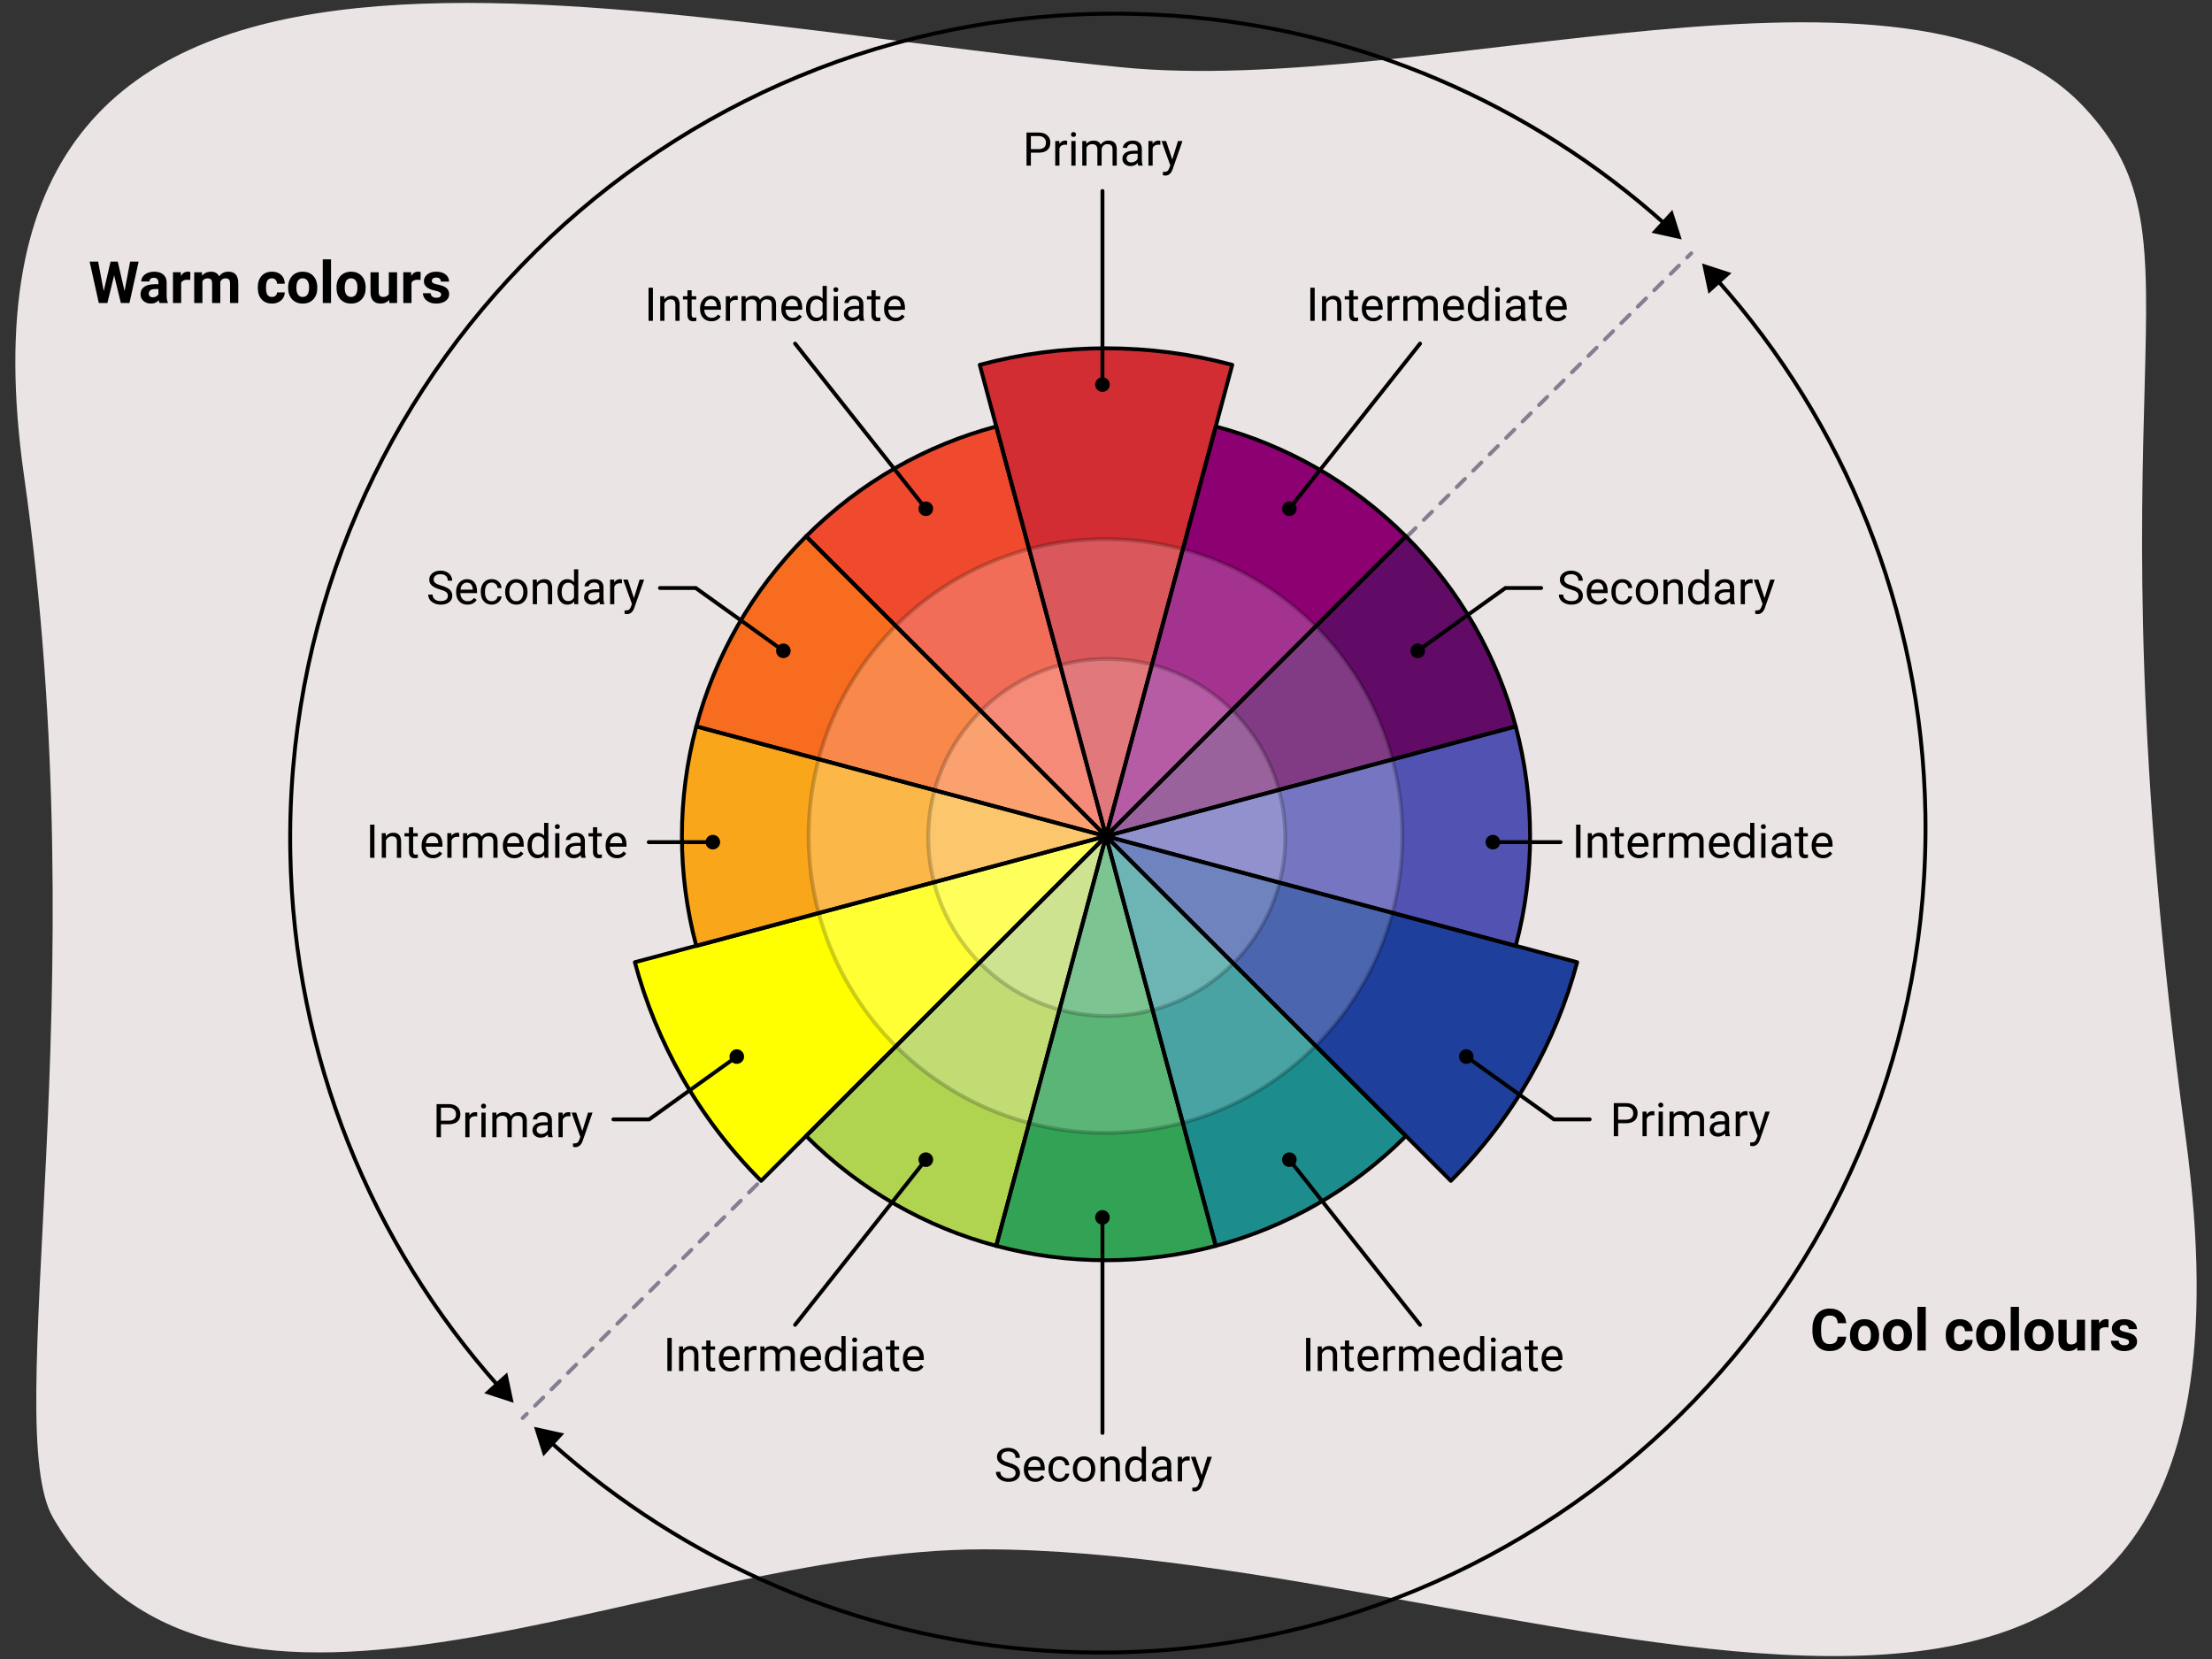 <?xml version="1.0" encoding="UTF-8"?>
<svg id="a" data-name="art" xmlns="http://www.w3.org/2000/svg" width="1140" height="855" viewBox="0 0 1140 855">
  <rect x="0" y="0" width="1140" height="855" fill="#333333" stroke="none"/>
  <path d="M1126.474,586.484c57.682,429.352-341.02,212.005-619.636,212.005-170.286,0-393.948,129.604-479.374-16.07C-.362,734.967,50.445,512.864,12.363,245.058-34.692-85.84,299.963,7.088,578.098,34.681c156.679,15.544,408.445-73.433,496.149,20.725,66.719,71.628-1.281,132.797,52.226,531.078Z" fill="#eae4e4" stroke-width="0"/>
  <g>
    <line x1="269.372" y1="730.805" x2="271.497" y2="728.687" fill="none" stroke="#857e91" stroke-linecap="round" stroke-linejoin="round" stroke-width="2"/>
    <line x1="275.738" y1="724.46" x2="867.379" y2="134.783" fill="none" stroke="#857e91" stroke-dasharray="0 0 5.988 5.988" stroke-linecap="round" stroke-linejoin="round" stroke-width="2"/>
    <line x1="869.5" y1="132.67" x2="871.625" y2="130.552" fill="none" stroke="#857e91" stroke-linecap="round" stroke-linejoin="round" stroke-width="2"/>
  </g>
  <g>
    <g>
      <g>
        <path d="M724.548,276.393c-28.155-28.155-62.083-47.017-97.972-56.598l-56.576,211.146,154.548-154.548Z" fill="#8c0072" stroke-width="0"/>
        <path d="M781.146,487.518c9.883-37.022,9.883-76.131,0-113.153l-211.146,56.576,211.146,56.576Z" fill="#5252b2" stroke-width="0"/>
        <path d="M781.146,374.365c-9.581-35.889-28.442-69.817-56.598-97.972l-154.548,154.548,211.146-56.576Z" fill="#610a66" stroke-width="0"/>
        <path d="M570,430.942l-56.576,211.146c37.022,9.883,76.131,9.883,113.153,0l-56.576-211.146h0Z" fill="#32a354" stroke-width="0"/>
        <path d="M570,430.942l-154.548,154.548c28.155,28.155,62.083,47.017,97.972,56.598l56.576-211.146h0Z" fill="#b0d350" stroke-width="0"/>
        <path d="M626.576,642.088c35.889-9.581,69.817-28.442,97.972-56.598l-154.548-154.548,56.576,211.146Z" fill="#1c8c8c" stroke-width="0"/>
        <path d="M570,430.942l-56.576-211.146c-35.889,9.581-69.817,28.442-97.972,56.598l154.548,154.548h0Z" fill="#ef492e" stroke-width="0"/>
        <g>
          <path d="M635.063,188.024c-42.575-11.365-87.55-11.365-130.126,0l65.063,242.918,65.063-242.918Z" fill="#d12d32" stroke-width="0"/>
          <path d="M570,430.942h0s177.731,177.631,177.731,177.631c32.379-32.379,54.07-71.395,65.087-112.668l-242.818-64.963Z" fill="#1e3f9b" stroke-width="0"/>
          <path d="M570,430.942l-242.818,64.963c11.018,41.273,32.709,80.289,65.087,112.668l177.731-177.631h0Z" fill="#ff0" stroke-width="0"/>
        </g>
        <path d="M415.452,276.393c-28.155,28.155-47.017,62.083-56.598,97.972l211.146,56.576-154.548-154.548Z" fill="#f76c1e" stroke-width="0"/>
        <path d="M570,430.942l-211.146-56.576c-9.883,37.022-9.883,76.131,0,113.153l211.146-56.576h0Z" fill="#faa61a" stroke-width="0"/>
      </g>
      <g>
        <circle cx="569.751" cy="430.854" r="153" fill="#fff" opacity=".2" stroke="#000" stroke-linecap="round" stroke-linejoin="round" stroke-width="2"/>
        <circle cx="570.386" cy="431.602" r="92" fill="#fff" opacity=".2" stroke="#000" stroke-linecap="round" stroke-linejoin="round" stroke-width="2"/>
      </g>
      <g>
        <path d="M724.548,276.393c-28.155-28.155-62.083-47.017-97.972-56.598l-56.576,211.146,154.548-154.548Z" fill="none" stroke="#000" stroke-linecap="round" stroke-linejoin="round" stroke-width="2"/>
        <path d="M781.146,487.518c9.883-37.022,9.883-76.131,0-113.153l-211.146,56.576,211.146,56.576Z" fill="none" stroke="#000" stroke-linecap="round" stroke-linejoin="round" stroke-width="2"/>
        <path d="M781.146,374.365c-9.581-35.889-28.442-69.817-56.598-97.972l-154.548,154.548,211.146-56.576Z" fill="none" stroke="#000" stroke-linecap="round" stroke-linejoin="round" stroke-width="2"/>
        <path d="M570,430.942l-56.576,211.146c37.022,9.883,76.131,9.883,113.153,0l-56.576-211.146h0Z" fill="none" stroke="#000" stroke-linecap="round" stroke-linejoin="round" stroke-width="2"/>
        <path d="M570,430.942l-154.548,154.548c28.155,28.155,62.083,47.017,97.972,56.598l56.576-211.146h0Z" fill="none" stroke="#000" stroke-linecap="round" stroke-linejoin="round" stroke-width="2"/>
        <path d="M626.576,642.088c35.889-9.581,69.817-28.442,97.972-56.598l-154.548-154.548,56.576,211.146Z" fill="none" stroke="#000" stroke-linecap="round" stroke-linejoin="round" stroke-width="2"/>
        <path d="M570,430.942l-56.576-211.146c-35.889,9.581-69.817,28.442-97.972,56.598l154.548,154.548h0Z" fill="none" stroke="#000" stroke-linecap="round" stroke-linejoin="round" stroke-width="2"/>
        <g>
          <path d="M635.063,188.024c-42.575-11.365-87.55-11.365-130.126,0l65.063,242.918,65.063-242.918Z" fill="none" stroke="#000" stroke-linecap="round" stroke-linejoin="round" stroke-width="2"/>
          <path d="M570,430.942h0s177.731,177.631,177.731,177.631c32.379-32.379,54.07-71.395,65.087-112.668l-242.818-64.963Z" fill="none" stroke="#000" stroke-linecap="round" stroke-linejoin="round" stroke-width="2"/>
          <path d="M570,430.942l-242.818,64.963c11.018,41.273,32.709,80.289,65.087,112.668l177.731-177.631h0Z" fill="none" stroke="#000" stroke-linecap="round" stroke-linejoin="round" stroke-width="2"/>
        </g>
        <path d="M415.452,276.393c-28.155,28.155-47.017,62.083-56.598,97.972l211.146,56.576-154.548-154.548Z" fill="none" stroke="#000" stroke-linecap="round" stroke-linejoin="round" stroke-width="2"/>
        <path d="M570,430.942l-211.146-56.576c-9.883,37.022-9.883,76.131,0,113.153l211.146-56.576h0Z" fill="none" stroke="#000" stroke-linecap="round" stroke-linejoin="round" stroke-width="2"/>
      </g>
    </g>
    <g>
      <path d="M858.261,115.61c-8.75-7.849-17.826-15.339-27.204-22.448C757.86,37.679,666.222,5.414,567.264,7.11c-234.687,4.023-421.677,197.534-417.654,432.221,1.813,105.78,42.122,201.869,107.345,275.146" fill="none" stroke="#000" stroke-linecap="round" stroke-linejoin="round" stroke-width="2"/>
      <polygon points="861.896 108.174 866.701 123.387 851.123 119.944 861.896 108.174" stroke-width="0"/>
      <polygon points="249.538 718.005 264.706 722.953 261.409 707.343 249.538 718.005" stroke-width="0"/>
    </g>
    <g>
      <path d="M283.642,743.119c8.75,7.849,17.826,15.339,27.205,22.448,73.197,55.483,164.835,87.749,263.793,86.052,234.687-4.023,421.676-197.534,417.654-432.221-1.813-105.78-42.122-201.869-107.345-275.146" fill="none" stroke="#000" stroke-linecap="round" stroke-linejoin="round" stroke-width="2"/>
      <polygon points="280.007 750.555 275.202 735.341 290.78 738.784 280.007 750.555" stroke-width="0"/>
      <polygon points="892.365 140.723 877.197 135.776 880.495 151.386 892.365 140.723" stroke-width="0"/>
    </g>
    <g>
      <path d="M64.194,150.01l2.871-15.176h4.38l-4.731,21.328h-4.424l-3.472-14.268-3.472,14.268h-4.424l-4.731-21.328h4.38l2.886,15.146,3.516-15.146h3.721l3.501,15.176Z" stroke-width="0"/>
      <path d="M82.241,156.163c-.195-.381-.337-.855-.425-1.422-1.025,1.143-2.358,1.715-3.999,1.715-1.553,0-2.84-.449-3.859-1.348-1.021-.898-1.531-2.031-1.531-3.398,0-1.68.623-2.969,1.867-3.867,1.246-.898,3.045-1.354,5.398-1.363h1.948v-.908c0-.732-.188-1.318-.563-1.758-.377-.439-.97-.658-1.78-.658-.713,0-1.272.17-1.677.512-.406.342-.608.811-.608,1.406h-4.233c0-.918.283-1.768.85-2.549s1.367-1.394,2.402-1.838,2.197-.666,3.486-.666c1.953,0,3.504.49,4.65,1.472,1.148.981,1.722,2.36,1.722,4.138v6.871c.01,1.504.22,2.641.63,3.412v.25h-4.277ZM78.74,153.218c.625,0,1.201-.139,1.729-.417s.918-.651,1.172-1.12v-2.725h-1.582c-2.119,0-3.247.732-3.384,2.197l-.015.248c0,.527.186.963.557,1.305s.879.512,1.523.512Z" stroke-width="0"/>
      <path d="M98.047,144.282c-.576-.078-1.084-.117-1.523-.117-1.602,0-2.651.543-3.149,1.627v10.371h-4.233v-15.85h3.999l.117,1.889c.85-1.455,2.026-2.182,3.53-2.182.469,0,.908.062,1.318.189l-.059,4.072Z" stroke-width="0"/>
      <path d="M104.052,140.313l.132,1.771c1.123-1.377,2.642-2.064,4.556-2.064,2.041,0,3.442.805,4.204,2.416,1.113-1.611,2.7-2.416,4.761-2.416,1.719,0,2.998.5,3.838,1.501s1.26,2.507,1.26,4.519v10.123h-4.248v-10.107c0-.898-.176-1.556-.527-1.971s-.972-.623-1.86-.623c-1.27,0-2.148.605-2.637,1.816l.015,10.885h-4.233v-10.094c0-.918-.181-1.582-.542-1.992s-.977-.615-1.846-.615c-1.201,0-2.07.498-2.607,1.494v11.207h-4.233v-15.85h3.97Z" stroke-width="0"/>
      <path d="M140.117,153.042c.781,0,1.416-.215,1.904-.645s.742-1,.762-1.713h3.97c-.01,1.074-.303,2.058-.879,2.951s-1.365,1.587-2.365,2.08c-1.002.493-2.107.74-3.318.74-2.266,0-4.053-.721-5.361-2.161s-1.963-3.431-1.963-5.97v-.277c0-2.441.649-4.391,1.948-5.846s3.081-2.182,5.347-2.182c1.982,0,3.572.563,4.768,1.691,1.197,1.128,1.805,2.629,1.824,4.504h-3.97c-.02-.824-.273-1.494-.762-2.01s-1.133-.773-1.934-.773c-.986,0-1.731.359-2.233,1.078-.504.72-.755,1.886-.755,3.5v.439c0,1.634.249,2.808.747,3.521s1.255,1.07,2.271,1.07Z" stroke-width="0"/>
      <path d="M148.51,148.091c0-1.572.303-2.973.908-4.203s1.477-2.184,2.615-2.857c1.137-.674,2.458-1.01,3.962-1.01,2.139,0,3.884.654,5.237,1.963,1.352,1.309,2.106,3.086,2.263,5.332l.029,1.084c0,2.432-.679,4.382-2.036,5.852s-3.179,2.205-5.464,2.205-4.108-.732-5.472-2.197c-1.361-1.465-2.043-3.457-2.043-5.977v-.191ZM152.744,148.391c0,1.506.283,2.658.85,3.455s1.377,1.195,2.432,1.195c1.025,0,1.826-.393,2.402-1.181.576-.787.864-2.046.864-3.777,0-1.478-.288-2.622-.864-3.433-.576-.812-1.387-1.219-2.432-1.219-1.035,0-1.836.404-2.402,1.211s-.85,2.057-.85,3.748Z" stroke-width="0"/>
      <path d="M170.6,156.163h-4.248v-22.5h4.248v22.5Z" stroke-width="0"/>
      <path d="M173.427,148.091c0-1.572.303-2.973.908-4.203s1.478-2.184,2.614-2.857c1.139-.674,2.459-1.01,3.963-1.01,2.139,0,3.885.654,5.236,1.963,1.354,1.309,2.107,3.086,2.264,5.332l.029,1.084c0,2.432-.679,4.382-2.036,5.852s-3.179,2.205-5.464,2.205-4.109-.732-5.471-2.197c-1.363-1.465-2.044-3.457-2.044-5.977v-.191ZM177.661,148.391c0,1.506.283,2.658.85,3.455s1.377,1.195,2.432,1.195c1.025,0,1.826-.393,2.402-1.181.576-.787.864-2.046.864-3.777,0-1.478-.288-2.622-.864-3.433-.576-.812-1.387-1.219-2.432-1.219-1.035,0-1.836.404-2.402,1.211s-.85,2.057-.85,3.748Z" stroke-width="0"/>
      <path d="M200.542,154.552c-1.045,1.27-2.49,1.904-4.336,1.904-1.699,0-2.996-.488-3.889-1.465-.895-.977-1.351-2.408-1.37-4.293v-10.385h4.233v10.25c0,1.652.752,2.479,2.256,2.479,1.436,0,2.422-.498,2.959-1.496v-11.232h4.248v15.85h-3.984l-.117-1.611Z" stroke-width="0"/>
      <path d="M216.743,144.282c-.576-.078-1.084-.117-1.523-.117-1.602,0-2.651.543-3.149,1.627v10.371h-4.233v-15.85h3.999l.117,1.889c.85-1.455,2.026-2.182,3.53-2.182.469,0,.908.062,1.318.189l-.059,4.072Z" stroke-width="0"/>
      <path d="M227.363,151.782c0-.518-.257-.925-.769-1.223-.514-.298-1.336-.564-2.469-.799-3.77-.791-5.654-2.393-5.654-4.805,0-1.406.584-2.58,1.75-3.522,1.168-.942,2.693-1.413,4.578-1.413,2.012,0,3.621.473,4.826,1.42,1.207.947,1.81,2.178,1.81,3.691h-4.233c0-.605-.195-1.105-.586-1.501s-1.001-.593-1.831-.593c-.713,0-1.265.16-1.655.482s-.586.732-.586,1.23c0,.469.223.848.666,1.136.445.288,1.194.537,2.249.747s1.943.447,2.666.711c2.236.82,3.354,2.24,3.354,4.262,0,1.445-.62,2.615-1.86,3.509s-2.842,1.341-4.805,1.341c-1.328,0-2.507-.237-3.538-.711-1.029-.474-1.838-1.123-2.424-1.948s-.879-1.716-.879-2.673h4.014c.039.752.317,1.328.835,1.729s1.211.6,2.08.6c.811,0,1.423-.153,1.839-.461.414-.308.622-.711.622-1.209Z" stroke-width="0"/>
    </g>
    <g>
      <path d="M951.475,688.909c-.166,2.295-1.014,4.102-2.541,5.42-1.529,1.318-3.543,1.978-6.043,1.978-2.734,0-4.885-.92-6.451-2.761-1.568-1.841-2.352-4.368-2.352-7.581v-1.304c0-2.051.361-3.857,1.084-5.42s1.754-2.761,3.098-3.596c1.342-.835,2.902-1.253,4.68-1.253,2.461,0,4.443.659,5.947,1.978s2.373,3.169,2.607,5.552h-4.395c-.107-1.377-.49-2.375-1.148-2.995-.66-.62-1.664-.931-3.012-.931-1.465,0-2.561.525-3.287,1.575-.729,1.05-1.102,2.678-1.121,4.885v1.611c0,2.305.348,3.989,1.047,5.054.697,1.064,1.799,1.597,3.303,1.597,1.357,0,2.371-.31,3.041-.93.668-.62,1.051-1.58,1.148-2.879h4.395Z" stroke-width="0"/>
      <path d="M953.424,687.942c0-1.572.303-2.974.908-4.204s1.477-2.183,2.615-2.856c1.137-.674,2.458-1.011,3.962-1.011,2.139,0,3.884.654,5.237,1.963,1.352,1.309,2.106,3.086,2.263,5.332l.029,1.084c0,2.432-.679,4.383-2.036,5.853s-3.179,2.204-5.464,2.204-4.108-.732-5.472-2.197c-1.361-1.465-2.043-3.457-2.043-5.977v-.19ZM957.658,688.243c0,1.506.283,2.658.85,3.455s1.377,1.195,2.432,1.195c1.025,0,1.826-.394,2.402-1.181s.864-2.047.864-3.777c0-1.478-.288-2.622-.864-3.434s-1.387-1.218-2.432-1.218c-1.035,0-1.836.403-2.402,1.211-.566.807-.85,2.056-.85,3.748Z" stroke-width="0"/>
      <path d="M970.387,687.942c0-1.572.303-2.974.908-4.204s1.477-2.183,2.615-2.856c1.137-.674,2.458-1.011,3.962-1.011,2.139,0,3.884.654,5.237,1.963,1.352,1.309,2.106,3.086,2.263,5.332l.029,1.084c0,2.432-.679,4.383-2.036,5.853s-3.179,2.204-5.464,2.204-4.108-.732-5.472-2.197c-1.361-1.465-2.043-3.457-2.043-5.977v-.19ZM974.621,688.243c0,1.506.283,2.658.85,3.455s1.377,1.195,2.432,1.195c1.025,0,1.826-.394,2.402-1.181s.864-2.047.864-3.777c0-1.478-.288-2.622-.864-3.434s-1.387-1.218-2.432-1.218c-1.035,0-1.836.403-2.402,1.211-.566.807-.85,2.056-.85,3.748Z" stroke-width="0"/>
      <path d="M992.477,696.013h-4.248v-22.5h4.248v22.5Z" stroke-width="0"/>
      <path d="M1010.025,692.893c.781,0,1.416-.215,1.904-.645s.742-1.001.762-1.714h3.97c-.01,1.074-.303,2.059-.879,2.952s-1.365,1.587-2.365,2.08c-1.002.493-2.107.739-3.318.739-2.266,0-4.053-.72-5.361-2.16s-1.963-3.431-1.963-5.97v-.278c0-2.441.649-4.39,1.948-5.845s3.081-2.183,5.347-2.183c1.982,0,3.571.564,4.768,1.692s1.805,2.629,1.824,4.504h-3.97c-.02-.824-.273-1.494-.762-2.01s-1.133-.773-1.934-.773c-.986,0-1.731.359-2.233,1.078-.504.72-.755,1.886-.755,3.499v.44c0,1.634.249,2.808.747,3.521s1.255,1.07,2.271,1.07Z" stroke-width="0"/>
      <path d="M1018.419,687.942c0-1.572.303-2.974.908-4.204s1.477-2.183,2.615-2.856c1.137-.674,2.458-1.011,3.962-1.011,2.139,0,3.884.654,5.237,1.963,1.352,1.309,2.106,3.086,2.263,5.332l.029,1.084c0,2.432-.679,4.383-2.036,5.853s-3.179,2.204-5.464,2.204-4.108-.732-5.472-2.197c-1.361-1.465-2.043-3.457-2.043-5.977v-.19ZM1022.652,688.243c0,1.506.283,2.658.85,3.455s1.377,1.195,2.432,1.195c1.025,0,1.826-.394,2.402-1.181s.864-2.047.864-3.777c0-1.478-.288-2.622-.864-3.434s-1.387-1.218-2.432-1.218c-1.035,0-1.836.403-2.402,1.211-.566.807-.85,2.056-.85,3.748Z" stroke-width="0"/>
      <path d="M1040.508,696.013h-4.248v-22.5h4.248v22.5Z" stroke-width="0"/>
      <path d="M1043.337,687.942c0-1.572.303-2.974.908-4.204s1.477-2.183,2.615-2.856c1.137-.674,2.458-1.011,3.962-1.011,2.139,0,3.884.654,5.237,1.963,1.352,1.309,2.106,3.086,2.263,5.332l.029,1.084c0,2.432-.679,4.383-2.036,5.853s-3.179,2.204-5.464,2.204-4.108-.732-5.472-2.197c-1.361-1.465-2.043-3.457-2.043-5.977v-.19ZM1047.57,688.243c0,1.506.283,2.658.85,3.455s1.377,1.195,2.432,1.195c1.025,0,1.826-.394,2.402-1.181s.864-2.047.864-3.777c0-1.478-.288-2.622-.864-3.434s-1.387-1.218-2.432-1.218c-1.035,0-1.836.403-2.402,1.211-.566.807-.85,2.056-.85,3.748Z" stroke-width="0"/>
      <path d="M1070.451,694.402c-1.045,1.27-2.49,1.904-4.336,1.904-1.699,0-2.995-.488-3.89-1.465-.893-.977-1.35-2.407-1.369-4.292v-10.386h4.233v10.251c0,1.652.752,2.479,2.256,2.479,1.436,0,2.422-.498,2.959-1.496v-11.233h4.248v15.85h-3.984l-.117-1.611Z" stroke-width="0"/>
      <path d="M1086.652,684.134c-.576-.078-1.084-.117-1.523-.117-1.602,0-2.651.542-3.149,1.626v10.371h-4.233v-15.85h3.999l.117,1.89c.85-1.455,2.026-2.183,3.53-2.183.469,0,.908.063,1.318.19l-.059,4.072Z" stroke-width="0"/>
      <path d="M1097.271,691.634c0-.518-.257-.925-.769-1.223-.514-.298-1.336-.564-2.469-.799-3.77-.791-5.654-2.393-5.654-4.805,0-1.406.583-2.58,1.75-3.522s2.693-1.414,4.578-1.414c2.012,0,3.62.474,4.826,1.421s1.81,2.178,1.81,3.691h-4.233c0-.605-.195-1.105-.586-1.501s-1.001-.594-1.831-.594c-.713,0-1.265.161-1.655.483s-.586.732-.586,1.23c0,.469.222.848.666,1.136s1.194.537,2.249.747,1.943.446,2.666.71c2.236.82,3.354,2.241,3.354,4.263,0,1.445-.62,2.615-1.86,3.509s-2.842,1.34-4.805,1.34c-1.328,0-2.508-.236-3.538-.71s-1.838-1.123-2.424-1.948-.879-1.717-.879-2.674h4.014c.039.752.317,1.328.835,1.729s1.211.601,2.08.601c.811,0,1.423-.153,1.839-.461.414-.308.622-.711.622-1.209Z" stroke-width="0"/>
    </g>
    <g>
      <path d="M531.287,78.688v6.68h-2.25v-17.062h6.293c1.867,0,3.33.477,4.389,1.43s1.588,2.215,1.588,3.785c0,1.656-.518,2.932-1.553,3.826s-2.518,1.342-4.447,1.342h-4.02ZM531.287,76.848h4.043c1.203,0,2.125-.283,2.766-.851s.961-1.388.961-2.46c0-1.018-.32-1.831-.961-2.441s-1.52-.928-2.637-.951h-4.172v6.703Z" stroke-width="0"/>
      <path d="M549.966,74.634c-.328-.055-.684-.082-1.066-.082-1.422,0-2.387.605-2.895,1.816v9h-2.168v-12.68h2.109l.035,1.465c.711-1.133,1.719-1.699,3.023-1.699.422,0,.742.055.961.164v2.016Z" stroke-width="0"/>
      <path d="M551.97,69.325c0-.352.107-.648.322-.891s.533-.363.955-.363.742.121.961.363.328.539.328.891-.109.645-.328.879-.539.352-.961.352-.74-.117-.955-.352-.322-.527-.322-.879ZM554.314,85.368h-2.168v-12.68h2.168v12.68Z" stroke-width="0"/>
      <path d="M559.822,72.688l.059,1.406c.93-1.094,2.184-1.641,3.762-1.641,1.773,0,2.98.68,3.621,2.039.422-.609.971-1.102,1.646-1.477s1.475-.562,2.396-.562c2.781,0,4.195,1.473,4.242,4.418v8.496h-2.168v-8.367c0-.906-.207-1.584-.621-2.033s-1.109-.674-2.086-.674c-.805,0-1.473.24-2.004.721s-.84,1.127-.926,1.939v8.414h-2.18v-8.309c0-1.844-.902-2.766-2.707-2.766-1.422,0-2.395.605-2.918,1.816v9.258h-2.168v-12.68h2.051Z" stroke-width="0"/>
      <path d="M586.646,85.368c-.125-.25-.227-.695-.305-1.336-1.008,1.047-2.211,1.57-3.609,1.57-1.25,0-2.275-.354-3.076-1.061s-1.201-1.604-1.201-2.689c0-1.32.502-2.346,1.506-3.076s2.416-1.096,4.236-1.096h2.109v-.996c0-.758-.227-1.361-.68-1.811s-1.121-.674-2.004-.674c-.773,0-1.422.195-1.945.586s-.785.863-.785,1.418h-2.18c0-.633.225-1.244.674-1.834s1.059-1.057,1.828-1.4,1.615-.516,2.537-.516c1.461,0,2.605.365,3.434,1.096s1.258,1.736,1.289,3.018v5.836c0,1.164.148,2.09.445,2.777v.188h-2.273ZM583.048,83.716c.68,0,1.324-.176,1.934-.527s1.051-.809,1.324-1.371v-2.602h-1.699c-2.656,0-3.984.777-3.984,2.332,0,.68.227,1.211.68,1.594s1.035.574,1.746.574Z" stroke-width="0"/>
      <path d="M598.002,74.634c-.328-.055-.684-.082-1.066-.082-1.422,0-2.387.605-2.895,1.816v9h-2.168v-12.68h2.109l.035,1.465c.711-1.133,1.719-1.699,3.023-1.699.422,0,.742.055.961.164v2.016Z" stroke-width="0"/>
      <path d="M604.142,82.192l2.953-9.504h2.32l-5.098,14.637c-.789,2.109-2.043,3.164-3.762,3.164l-.41-.035-.809-.152v-1.758l.586.047c.734,0,1.307-.148,1.717-.445s.748-.84,1.014-1.629l.48-1.289-4.523-12.539h2.367l3.164,9.504Z" stroke-width="0"/>
    </g>
    <g>
      <path d="M833.951,578.884v6.68h-2.25v-17.062h6.293c1.867,0,3.33.477,4.389,1.43s1.588,2.215,1.588,3.785c0,1.656-.518,2.932-1.553,3.826s-2.518,1.342-4.447,1.342h-4.02ZM833.951,577.044h4.043c1.203,0,2.125-.283,2.766-.852.641-.566.961-1.387.961-2.459,0-1.018-.32-1.831-.961-2.441s-1.52-.928-2.637-.951h-4.172v6.703Z" stroke-width="0"/>
      <path d="M852.63,574.829c-.328-.055-.684-.082-1.066-.082-1.422,0-2.387.605-2.895,1.816v9h-2.168v-12.68h2.109l.035,1.465c.711-1.133,1.719-1.699,3.023-1.699.422,0,.742.055.961.164v2.016Z" stroke-width="0"/>
      <path d="M854.634,569.52c0-.352.107-.648.322-.891s.533-.363.955-.363.742.121.961.363.328.539.328.891-.109.645-.328.879-.539.352-.961.352-.74-.117-.955-.352-.322-.527-.322-.879ZM856.978,585.563h-2.168v-12.68h2.168v12.68Z" stroke-width="0"/>
      <path d="M862.486,572.884l.059,1.406c.93-1.094,2.184-1.641,3.762-1.641,1.773,0,2.98.68,3.621,2.039.422-.609.971-1.102,1.646-1.477s1.475-.562,2.396-.562c2.781,0,4.195,1.473,4.242,4.418v8.496h-2.168v-8.367c0-.906-.207-1.584-.621-2.033s-1.109-.674-2.086-.674c-.805,0-1.473.24-2.004.721s-.84,1.127-.926,1.939v8.414h-2.18v-8.309c0-1.844-.902-2.766-2.707-2.766-1.422,0-2.395.605-2.918,1.816v9.258h-2.168v-12.68h2.051Z" stroke-width="0"/>
      <path d="M889.31,585.563c-.125-.25-.227-.695-.305-1.336-1.008,1.047-2.211,1.57-3.609,1.57-1.25,0-2.275-.354-3.076-1.061s-1.201-1.604-1.201-2.689c0-1.32.502-2.346,1.506-3.076s2.416-1.096,4.236-1.096h2.109v-.996c0-.758-.227-1.361-.68-1.811s-1.121-.674-2.004-.674c-.773,0-1.422.195-1.945.586s-.785.863-.785,1.418h-2.18c0-.633.225-1.244.674-1.834s1.059-1.057,1.828-1.4,1.615-.516,2.537-.516c1.461,0,2.605.365,3.434,1.096s1.258,1.736,1.289,3.018v5.836c0,1.164.148,2.09.445,2.777v.188h-2.273ZM885.713,583.911c.68,0,1.324-.176,1.934-.527s1.051-.809,1.324-1.371v-2.602h-1.699c-2.656,0-3.984.777-3.984,2.332,0,.68.227,1.211.68,1.594s1.035.574,1.746.574Z" stroke-width="0"/>
      <path d="M900.666,574.829c-.328-.055-.684-.082-1.066-.082-1.422,0-2.387.605-2.895,1.816v9h-2.168v-12.68h2.109l.035,1.465c.711-1.133,1.719-1.699,3.023-1.699.422,0,.742.055.961.164v2.016Z" stroke-width="0"/>
      <path d="M906.806,582.387l2.953-9.504h2.32l-5.098,14.637c-.789,2.109-2.043,3.164-3.762,3.164l-.41-.035-.809-.152v-1.758l.586.047c.734,0,1.307-.148,1.717-.445s.748-.84,1.014-1.629l.48-1.289-4.523-12.539h2.367l3.164,9.504Z" stroke-width="0"/>
    </g>
    <g>
      <path d="M227.25,579.405v6.68h-2.25v-17.062h6.293c1.867,0,3.33.477,4.389,1.43s1.588,2.215,1.588,3.785c0,1.656-.518,2.932-1.553,3.826s-2.518,1.342-4.447,1.342h-4.02ZM227.25,577.565h4.043c1.203,0,2.125-.283,2.766-.852.641-.566.961-1.387.961-2.459,0-1.018-.32-1.831-.961-2.441s-1.52-.928-2.637-.951h-4.172v6.703Z" stroke-width="0"/>
      <path d="M245.929,575.35c-.328-.055-.684-.082-1.066-.082-1.422,0-2.387.605-2.895,1.816v9h-2.168v-12.68h2.109l.035,1.465c.711-1.133,1.719-1.699,3.023-1.699.422,0,.742.055.961.164v2.016Z" stroke-width="0"/>
      <path d="M247.933,570.042c0-.352.107-.648.322-.891s.533-.363.955-.363.742.121.961.363.328.539.328.891-.109.645-.328.879-.539.352-.961.352-.74-.117-.955-.352-.322-.527-.322-.879ZM250.277,586.085h-2.168v-12.68h2.168v12.68Z" stroke-width="0"/>
      <path d="M255.785,573.405l.059,1.406c.93-1.094,2.184-1.641,3.762-1.641,1.773,0,2.98.68,3.621,2.039.422-.609.971-1.102,1.646-1.477s1.475-.562,2.396-.562c2.781,0,4.195,1.473,4.242,4.418v8.496h-2.168v-8.367c0-.906-.207-1.584-.621-2.033s-1.109-.674-2.086-.674c-.805,0-1.473.24-2.004.721s-.84,1.127-.926,1.939v8.414h-2.18v-8.309c0-1.844-.902-2.766-2.707-2.766-1.422,0-2.395.605-2.918,1.816v9.258h-2.168v-12.68h2.051Z" stroke-width="0"/>
      <path d="M282.609,586.085c-.125-.25-.227-.695-.305-1.336-1.008,1.047-2.211,1.57-3.609,1.57-1.25,0-2.275-.354-3.076-1.061s-1.201-1.604-1.201-2.689c0-1.32.502-2.346,1.506-3.076s2.416-1.096,4.236-1.096h2.109v-.996c0-.758-.227-1.361-.68-1.811s-1.121-.674-2.004-.674c-.773,0-1.422.195-1.945.586s-.785.863-.785,1.418h-2.18c0-.633.225-1.244.674-1.834s1.059-1.057,1.828-1.4,1.615-.516,2.537-.516c1.461,0,2.605.365,3.434,1.096s1.258,1.736,1.289,3.018v5.836c0,1.164.148,2.09.445,2.777v.188h-2.273ZM279.011,584.432c.68,0,1.324-.176,1.934-.527s1.051-.809,1.324-1.371v-2.602h-1.699c-2.656,0-3.984.777-3.984,2.332,0,.68.227,1.211.68,1.594s1.035.574,1.746.574Z" stroke-width="0"/>
      <path d="M293.964,575.35c-.328-.055-.684-.082-1.066-.082-1.422,0-2.387.605-2.895,1.816v9h-2.168v-12.68h2.109l.035,1.465c.711-1.133,1.719-1.699,3.023-1.699.422,0,.742.055.961.164v2.016Z" stroke-width="0"/>
      <path d="M300.105,582.909l2.953-9.504h2.32l-5.098,14.637c-.789,2.109-2.043,3.164-3.762,3.164l-.41-.035-.809-.152v-1.758l.586.047c.734,0,1.307-.148,1.717-.445s.748-.84,1.014-1.629l.48-1.289-4.523-12.539h2.367l3.164,9.504Z" stroke-width="0"/>
    </g>
    <g>
      <path d="M226.758,303.781c-1.93-.555-3.334-1.236-4.213-2.045s-1.318-1.807-1.318-2.994c0-1.344.537-2.455,1.611-3.334s2.471-1.318,4.189-1.318c1.172,0,2.217.227,3.135.68s1.629,1.078,2.133,1.875.756,1.668.756,2.613h-2.262c0-1.035-.328-1.848-.984-2.44-.656-.592-1.582-.888-2.777-.888-1.109,0-1.975.245-2.596.734s-.932,1.168-.932,2.036c0,.697.295,1.286.885,1.768s1.594.921,3.012,1.32,2.527.839,3.328,1.319,1.395,1.041,1.781,1.682.58,1.395.58,2.262c0,1.383-.539,2.49-1.617,3.322s-2.52,1.248-4.324,1.248c-1.172,0-2.266-.225-3.281-.674s-1.799-1.064-2.35-1.846-.826-1.668-.826-2.66h2.262c0,1.031.381,1.846,1.143,2.443s1.779.896,3.053.896c1.188,0,2.098-.242,2.73-.727s.949-1.145.949-1.98-.293-1.482-.879-1.939-1.648-.908-3.188-1.354Z" stroke-width="0"/>
      <path d="M240.891,311.621c-1.719,0-3.117-.564-4.195-1.693s-1.617-2.639-1.617-4.529v-.398c0-1.258.24-2.381.721-3.369s1.152-1.762,2.016-2.32,1.799-.838,2.807-.838c1.648,0,2.93.543,3.844,1.629s1.371,2.641,1.371,4.664v.902h-8.59c.031,1.25.396,2.26,1.096,3.029s1.588,1.154,2.666,1.154c.766,0,1.414-.156,1.945-.469s.996-.727,1.395-1.242l1.324,1.031c-1.062,1.633-2.656,2.449-4.781,2.449ZM240.622,300.254c-.875,0-1.609.318-2.203.955s-.961,1.529-1.102,2.678h6.352v-.164c-.062-1.102-.359-1.955-.891-2.561s-1.25-.908-2.156-.908Z" stroke-width="0"/>
      <path d="M253.43,309.851c.773,0,1.449-.234,2.027-.703s.898-1.055.961-1.758h2.051c-.039.727-.289,1.418-.75,2.074s-1.076,1.18-1.846,1.57-1.584.586-2.443.586c-1.727,0-3.1-.576-4.119-1.729s-1.529-2.729-1.529-4.729v-.363c0-1.234.227-2.332.68-3.293s1.104-1.707,1.951-2.238,1.85-.797,3.006-.797c1.422,0,2.604.426,3.545,1.277s1.443,1.957,1.506,3.316h-2.051c-.062-.82-.373-1.494-.932-2.021s-1.248-.791-2.068-.791c-1.102,0-1.955.396-2.561,1.189s-.908,1.939-.908,3.439v.41c0,1.461.301,2.586.902,3.375s1.461,1.184,2.578,1.184Z" stroke-width="0"/>
      <path d="M260.333,304.929c0-1.242.244-2.359.732-3.352s1.168-1.758,2.039-2.297,1.865-.809,2.982-.809c1.727,0,3.123.598,4.189,1.793s1.6,2.785,1.6,4.77v.152c0,1.234-.236,2.342-.709,3.322s-1.148,1.744-2.027,2.291-1.889.82-3.029.82c-1.719,0-3.111-.598-4.178-1.793s-1.6-2.777-1.6-4.746v-.152ZM262.512,305.187c0,1.406.326,2.535.979,3.387s1.525,1.277,2.619,1.277c1.102,0,1.977-.432,2.625-1.295s.973-2.072.973-3.627c0-1.391-.33-2.518-.99-3.381s-1.537-1.295-2.631-1.295c-1.07,0-1.934.426-2.59,1.277s-.984,2.07-.984,3.656Z" stroke-width="0"/>
      <path d="M276.645,298.707l.07,1.594c.969-1.219,2.234-1.828,3.797-1.828,2.68,0,4.031,1.512,4.055,4.535v8.379h-2.168v-8.391c-.008-.914-.217-1.59-.627-2.027s-1.049-.656-1.916-.656c-.703,0-1.32.188-1.852.562s-.945.867-1.242,1.477v9.035h-2.168v-12.68h2.051Z" stroke-width="0"/>
      <path d="M287.309,304.941c0-1.945.461-3.51,1.383-4.693s2.129-1.775,3.621-1.775c1.484,0,2.66.508,3.527,1.523v-6.609h2.168v18h-1.992l-.105-1.359c-.867,1.062-2.074,1.594-3.621,1.594-1.469,0-2.666-.602-3.592-1.805s-1.389-2.773-1.389-4.711v-.164ZM289.477,305.187c0,1.438.297,2.562.891,3.375s1.414,1.219,2.461,1.219c1.375,0,2.379-.617,3.012-1.852v-5.824c-.648-1.195-1.645-1.793-2.988-1.793-1.062,0-1.891.41-2.484,1.23s-.891,2.035-.891,3.645Z" stroke-width="0"/>
      <path d="M309.2,311.386c-.125-.25-.227-.695-.305-1.336-1.008,1.047-2.211,1.57-3.609,1.57-1.25,0-2.275-.354-3.076-1.061s-1.201-1.604-1.201-2.689c0-1.32.502-2.346,1.506-3.076s2.416-1.096,4.236-1.096h2.109v-.996c0-.758-.227-1.361-.68-1.811s-1.121-.674-2.004-.674c-.773,0-1.422.195-1.945.586s-.785.863-.785,1.418h-2.18c0-.633.225-1.244.674-1.834s1.059-1.057,1.828-1.4,1.615-.516,2.537-.516c1.461,0,2.605.365,3.434,1.096s1.258,1.736,1.289,3.018v5.836c0,1.164.148,2.09.445,2.777v.188h-2.273ZM305.602,309.734c.68,0,1.324-.176,1.934-.527s1.051-.809,1.324-1.371v-2.602h-1.699c-2.656,0-3.984.777-3.984,2.332,0,.68.227,1.211.68,1.594s1.035.574,1.746.574Z" stroke-width="0"/>
      <path d="M320.555,300.652c-.328-.055-.684-.082-1.066-.082-1.422,0-2.387.605-2.895,1.816v9h-2.168v-12.68h2.109l.035,1.465c.711-1.133,1.719-1.699,3.023-1.699.422,0,.742.055.961.164v2.016Z" stroke-width="0"/>
      <path d="M326.696,308.211l2.953-9.504h2.32l-5.098,14.637c-.789,2.109-2.043,3.164-3.762,3.164l-.41-.035-.809-.152v-1.758l.586.047c.734,0,1.307-.148,1.717-.445s.748-.84,1.014-1.629l.48-1.289-4.523-12.539h2.367l3.164,9.504Z" stroke-width="0"/>
    </g>
    <g>
      <path d="M519.348,755.872c-1.93-.555-3.334-1.236-4.213-2.045s-1.318-1.807-1.318-2.994c0-1.344.537-2.455,1.611-3.334s2.471-1.318,4.189-1.318c1.172,0,2.217.227,3.135.68s1.629,1.078,2.133,1.875.756,1.668.756,2.613h-2.262c0-1.035-.328-1.848-.984-2.44-.656-.592-1.582-.888-2.777-.888-1.109,0-1.975.245-2.596.734s-.932,1.168-.932,2.036c0,.697.295,1.286.885,1.768s1.594.921,3.012,1.32,2.527.839,3.328,1.319,1.395,1.041,1.781,1.682.58,1.395.58,2.262c0,1.383-.539,2.49-1.617,3.322s-2.52,1.248-4.324,1.248c-1.172,0-2.266-.225-3.281-.674s-1.799-1.064-2.35-1.846-.826-1.668-.826-2.66h2.262c0,1.031.381,1.846,1.143,2.443s1.779.896,3.053.896c1.188,0,2.098-.242,2.73-.727s.949-1.145.949-1.98-.293-1.482-.879-1.939-1.648-.908-3.188-1.354Z" stroke-width="0"/>
      <path d="M533.481,763.712c-1.719,0-3.117-.564-4.195-1.693s-1.617-2.639-1.617-4.529v-.398c0-1.258.24-2.381.721-3.369s1.152-1.762,2.016-2.32,1.799-.838,2.807-.838c1.648,0,2.93.543,3.844,1.629s1.371,2.641,1.371,4.664v.902h-8.59c.031,1.25.396,2.26,1.096,3.029s1.588,1.154,2.666,1.154c.766,0,1.414-.156,1.945-.469s.996-.727,1.395-1.242l1.324,1.031c-1.062,1.633-2.656,2.449-4.781,2.449ZM533.212,752.344c-.875,0-1.609.318-2.203.955s-.961,1.529-1.102,2.678h6.352v-.164c-.062-1.102-.359-1.955-.891-2.561s-1.25-.908-2.156-.908Z" stroke-width="0"/>
      <path d="M546.02,761.942c.773,0,1.449-.234,2.027-.703s.898-1.055.961-1.758h2.051c-.039.727-.289,1.418-.75,2.074s-1.076,1.18-1.846,1.57-1.584.586-2.443.586c-1.727,0-3.1-.576-4.119-1.729s-1.529-2.729-1.529-4.729v-.363c0-1.234.227-2.332.68-3.293s1.104-1.707,1.951-2.238,1.85-.797,3.006-.797c1.422,0,2.604.426,3.545,1.277s1.443,1.957,1.506,3.316h-2.051c-.062-.82-.373-1.494-.932-2.021s-1.248-.791-2.068-.791c-1.102,0-1.955.396-2.561,1.189s-.908,1.939-.908,3.439v.41c0,1.461.301,2.586.902,3.375s1.461,1.184,2.578,1.184Z" stroke-width="0"/>
      <path d="M552.922,757.02c0-1.242.244-2.359.732-3.352s1.168-1.758,2.039-2.297,1.865-.809,2.982-.809c1.727,0,3.123.598,4.189,1.793s1.6,2.785,1.6,4.77v.152c0,1.234-.236,2.342-.709,3.322s-1.148,1.744-2.027,2.291-1.889.82-3.029.82c-1.719,0-3.111-.598-4.178-1.793s-1.6-2.777-1.6-4.746v-.152ZM555.102,757.278c0,1.406.326,2.535.979,3.387s1.525,1.277,2.619,1.277c1.102,0,1.977-.432,2.625-1.295s.973-2.072.973-3.627c0-1.391-.33-2.518-.99-3.381s-1.537-1.295-2.631-1.295c-1.07,0-1.934.426-2.59,1.277s-.984,2.07-.984,3.656Z" stroke-width="0"/>
      <path d="M569.235,750.798l.07,1.594c.969-1.219,2.234-1.828,3.797-1.828,2.68,0,4.031,1.512,4.055,4.535v8.379h-2.168v-8.391c-.008-.914-.217-1.59-.627-2.027s-1.049-.656-1.916-.656c-.703,0-1.32.188-1.852.562s-.945.867-1.242,1.477v9.035h-2.168v-12.68h2.051Z" stroke-width="0"/>
      <path d="M579.899,757.032c0-1.945.461-3.51,1.383-4.693s2.129-1.775,3.621-1.775c1.484,0,2.66.508,3.527,1.523v-6.609h2.168v18h-1.992l-.105-1.359c-.867,1.062-2.074,1.594-3.621,1.594-1.469,0-2.666-.602-3.592-1.805s-1.389-2.773-1.389-4.711v-.164ZM582.067,757.278c0,1.438.297,2.562.891,3.375s1.414,1.219,2.461,1.219c1.375,0,2.379-.617,3.012-1.852v-5.824c-.648-1.195-1.645-1.793-2.988-1.793-1.062,0-1.891.41-2.484,1.23s-.891,2.035-.891,3.645Z" stroke-width="0"/>
      <path d="M601.79,763.477c-.125-.25-.227-.695-.305-1.336-1.008,1.047-2.211,1.57-3.609,1.57-1.25,0-2.275-.354-3.076-1.061s-1.201-1.604-1.201-2.689c0-1.32.502-2.346,1.506-3.076s2.416-1.096,4.236-1.096h2.109v-.996c0-.758-.227-1.361-.68-1.811s-1.121-.674-2.004-.674c-.773,0-1.422.195-1.945.586s-.785.863-.785,1.418h-2.18c0-.633.225-1.244.674-1.834s1.059-1.057,1.828-1.4,1.615-.516,2.537-.516c1.461,0,2.605.365,3.434,1.096s1.258,1.736,1.289,3.018v5.836c0,1.164.148,2.09.445,2.777v.188h-2.273ZM598.192,761.825c.68,0,1.324-.176,1.934-.527s1.051-.809,1.324-1.371v-2.602h-1.699c-2.656,0-3.984.777-3.984,2.332,0,.68.227,1.211.68,1.594s1.035.574,1.746.574Z" stroke-width="0"/>
      <path d="M613.145,752.743c-.328-.055-.684-.082-1.066-.082-1.422,0-2.387.605-2.895,1.816v9h-2.168v-12.68h2.109l.035,1.465c.711-1.133,1.719-1.699,3.023-1.699.422,0,.742.055.961.164v2.016Z" stroke-width="0"/>
      <path d="M619.286,760.302l2.953-9.504h2.32l-5.098,14.637c-.789,2.109-2.043,3.164-3.762,3.164l-.41-.035-.809-.152v-1.758l.586.047c.734,0,1.307-.148,1.717-.445s.748-.84,1.014-1.629l.48-1.289-4.523-12.539h2.367l3.164,9.504Z" stroke-width="0"/>
    </g>
    <g>
      <line x1="568.177" y1="738.478" x2="568.177" y2="627.232" fill="none" stroke="#000" stroke-linecap="round" stroke-miterlimit="10" stroke-width="2"/>
      <path d="M571.937,627.42c0-2.076-1.684-3.76-3.76-3.76s-3.76,1.684-3.76,3.76,1.684,3.76,3.76,3.76,3.76-1.684,3.76-3.76Z" stroke-width="0"/>
    </g>
    <g>
      <line x1="568.177" y1="98.436" x2="568.177" y2="198.388" fill="none" stroke="#000" stroke-linecap="round" stroke-miterlimit="10" stroke-width="2"/>
      <path d="M564.417,198.2c0,2.076,1.684,3.76,3.76,3.76s3.76-1.684,3.76-3.76-1.684-3.76-3.76-3.76-3.76,1.684-3.76,3.76Z" stroke-width="0"/>
    </g>
    <g>
      <path d="M192.975,442.071h-2.25v-17.062h2.25v17.062Z" stroke-width="0"/>
      <path d="M198.799,429.391l.07,1.594c.969-1.219,2.234-1.828,3.797-1.828,2.68,0,4.031,1.512,4.055,4.535v8.379h-2.168v-8.391c-.008-.914-.217-1.59-.627-2.027s-1.049-.656-1.916-.656c-.703,0-1.32.188-1.852.562s-.945.867-1.242,1.477v9.035h-2.168v-12.68h2.051Z" stroke-width="0"/>
      <path d="M212.932,426.321v3.07h2.367v1.676h-2.367v7.873c0,.509.105.891.316,1.145s.57.381,1.078.381c.25,0,.594-.047,1.031-.141v1.748c-.57.155-1.125.232-1.664.232-.969,0-1.699-.293-2.191-.879s-.738-1.418-.738-2.496v-7.863h-2.309v-1.676h2.309v-3.07h2.168Z" stroke-width="0"/>
      <path d="M223.092,442.305c-1.719,0-3.117-.564-4.195-1.693s-1.617-2.639-1.617-4.529v-.398c0-1.258.24-2.381.721-3.369s1.152-1.762,2.016-2.32,1.799-.838,2.807-.838c1.648,0,2.93.543,3.844,1.629s1.371,2.641,1.371,4.664v.902h-8.59c.031,1.25.396,2.26,1.096,3.029s1.588,1.154,2.666,1.154c.766,0,1.414-.156,1.945-.469s.996-.727,1.395-1.242l1.324,1.031c-1.062,1.633-2.656,2.449-4.781,2.449ZM222.823,430.938c-.875,0-1.609.318-2.203.955s-.961,1.529-1.102,2.678h6.352v-.164c-.062-1.102-.359-1.955-.891-2.561s-1.25-.908-2.156-.908Z" stroke-width="0"/>
      <path d="M236.674,431.337c-.328-.055-.684-.082-1.066-.082-1.422,0-2.387.605-2.895,1.816v9h-2.168v-12.68h2.109l.035,1.465c.711-1.133,1.719-1.699,3.023-1.699.422,0,.742.055.961.164v2.016Z" stroke-width="0"/>
      <path d="M240.706,429.391l.059,1.406c.93-1.094,2.184-1.641,3.762-1.641,1.773,0,2.98.68,3.621,2.039.422-.609.971-1.102,1.646-1.477s1.475-.562,2.396-.562c2.781,0,4.195,1.473,4.242,4.418v8.496h-2.168v-8.367c0-.906-.207-1.584-.621-2.033s-1.109-.674-2.086-.674c-.805,0-1.473.24-2.004.721s-.84,1.127-.926,1.939v8.414h-2.18v-8.309c0-1.844-.902-2.766-2.707-2.766-1.422,0-2.395.605-2.918,1.816v9.258h-2.168v-12.68h2.051Z" stroke-width="0"/>
      <path d="M264.964,442.305c-1.719,0-3.117-.564-4.195-1.693s-1.617-2.639-1.617-4.529v-.398c0-1.258.24-2.381.721-3.369s1.152-1.762,2.016-2.32,1.799-.838,2.807-.838c1.648,0,2.93.543,3.844,1.629s1.371,2.641,1.371,4.664v.902h-8.59c.031,1.25.396,2.26,1.096,3.029s1.588,1.154,2.666,1.154c.766,0,1.414-.156,1.945-.469s.996-.727,1.395-1.242l1.324,1.031c-1.062,1.633-2.656,2.449-4.781,2.449ZM264.694,430.938c-.875,0-1.609.318-2.203.955s-.961,1.529-1.102,2.678h6.352v-.164c-.062-1.102-.359-1.955-.891-2.561s-1.25-.908-2.156-.908Z" stroke-width="0"/>
      <path d="M271.889,435.626c0-1.945.461-3.51,1.383-4.693s2.129-1.775,3.621-1.775c1.484,0,2.66.508,3.527,1.523v-6.609h2.168v18h-1.992l-.105-1.359c-.867,1.062-2.074,1.594-3.621,1.594-1.469,0-2.666-.602-3.592-1.805s-1.389-2.773-1.389-4.711v-.164ZM274.057,435.872c0,1.438.297,2.562.891,3.375s1.414,1.219,2.461,1.219c1.375,0,2.379-.617,3.012-1.852v-5.824c-.648-1.195-1.645-1.793-2.988-1.793-1.062,0-1.891.41-2.484,1.23s-.891,2.035-.891,3.645Z" stroke-width="0"/>
      <path d="M285.964,426.028c0-.352.107-.648.322-.891s.533-.363.955-.363.742.121.961.363.328.539.328.891-.109.645-.328.879-.539.352-.961.352-.74-.117-.955-.352-.322-.527-.322-.879ZM288.307,442.071h-2.168v-12.68h2.168v12.68Z" stroke-width="0"/>
      <path d="M299.604,442.071c-.125-.25-.227-.695-.305-1.336-1.008,1.047-2.211,1.57-3.609,1.57-1.25,0-2.275-.354-3.076-1.061s-1.201-1.604-1.201-2.689c0-1.32.502-2.346,1.506-3.076s2.416-1.096,4.236-1.096h2.109v-.996c0-.758-.227-1.361-.68-1.811s-1.121-.674-2.004-.674c-.773,0-1.422.195-1.945.586s-.785.863-.785,1.418h-2.18c0-.633.225-1.244.674-1.834s1.059-1.057,1.828-1.4,1.615-.516,2.537-.516c1.461,0,2.605.365,3.434,1.096s1.258,1.736,1.289,3.018v5.836c0,1.164.148,2.09.445,2.777v.188h-2.273ZM296.006,440.419c.68,0,1.324-.176,1.934-.527s1.051-.809,1.324-1.371v-2.602h-1.699c-2.656,0-3.984.777-3.984,2.332,0,.68.227,1.211.68,1.594s1.035.574,1.746.574Z" stroke-width="0"/>
      <path d="M307.772,426.321v3.07h2.367v1.676h-2.367v7.873c0,.509.105.891.316,1.145s.57.381,1.078.381c.25,0,.594-.047,1.031-.141v1.748c-.57.155-1.125.232-1.664.232-.969,0-1.699-.293-2.191-.879s-.738-1.418-.738-2.496v-7.863h-2.309v-1.676h2.309v-3.07h2.168Z" stroke-width="0"/>
      <path d="M317.932,442.305c-1.719,0-3.117-.564-4.195-1.693s-1.617-2.639-1.617-4.529v-.398c0-1.258.24-2.381.721-3.369s1.152-1.762,2.016-2.32,1.799-.838,2.807-.838c1.648,0,2.93.543,3.844,1.629s1.371,2.641,1.371,4.664v.902h-8.59c.031,1.25.396,2.26,1.096,3.029s1.588,1.154,2.666,1.154c.766,0,1.414-.156,1.945-.469s.996-.727,1.395-1.242l1.324,1.031c-1.062,1.633-2.656,2.449-4.781,2.449ZM317.663,430.938c-.875,0-1.609.318-2.203.955s-.961,1.529-1.102,2.678h6.352v-.164c-.062-1.102-.359-1.955-.891-2.561s-1.25-.908-2.156-.908Z" stroke-width="0"/>
    </g>
    <g>
      <path d="M814.536,442.072h-2.25v-17.062h2.25v17.062Z" stroke-width="0"/>
      <path d="M820.36,429.392l.07,1.594c.969-1.219,2.234-1.828,3.797-1.828,2.68,0,4.031,1.512,4.055,4.535v8.379h-2.168v-8.391c-.008-.914-.217-1.59-.627-2.027s-1.049-.656-1.916-.656c-.703,0-1.32.188-1.852.562s-.945.867-1.242,1.477v9.035h-2.168v-12.68h2.051Z" stroke-width="0"/>
      <path d="M834.493,426.322v3.07h2.367v1.676h-2.367v7.873c0,.509.105.89.316,1.144.211.255.57.382,1.078.382.25,0,.594-.047,1.031-.141v1.747c-.57.155-1.125.233-1.664.233-.969,0-1.699-.293-2.191-.879s-.738-1.418-.738-2.496v-7.863h-2.309v-1.676h2.309v-3.07h2.168Z" stroke-width="0"/>
      <path d="M844.653,442.306c-1.719,0-3.117-.564-4.195-1.693s-1.617-2.639-1.617-4.529v-.398c0-1.258.24-2.381.721-3.369s1.152-1.762,2.016-2.32,1.799-.838,2.807-.838c1.648,0,2.93.543,3.844,1.629s1.371,2.641,1.371,4.664v.902h-8.59c.031,1.25.396,2.26,1.096,3.029s1.588,1.154,2.666,1.154c.766,0,1.414-.156,1.945-.469s.996-.727,1.395-1.242l1.324,1.031c-1.062,1.633-2.656,2.449-4.781,2.449ZM844.383,430.939c-.875,0-1.609.318-2.203.955s-.961,1.529-1.102,2.678h6.352v-.164c-.062-1.102-.359-1.955-.891-2.561s-1.25-.908-2.156-.908Z" stroke-width="0"/>
      <path d="M858.235,431.338c-.328-.055-.684-.082-1.066-.082-1.422,0-2.387.605-2.895,1.816v9h-2.168v-12.68h2.109l.035,1.465c.711-1.133,1.719-1.699,3.023-1.699.422,0,.742.055.961.164v2.016Z" stroke-width="0"/>
      <path d="M862.266,429.392l.059,1.406c.93-1.094,2.184-1.641,3.762-1.641,1.773,0,2.98.68,3.621,2.039.422-.609.971-1.102,1.646-1.477s1.475-.562,2.396-.562c2.781,0,4.195,1.473,4.242,4.418v8.496h-2.168v-8.367c0-.906-.207-1.584-.621-2.033s-1.109-.674-2.086-.674c-.805,0-1.473.24-2.004.721s-.84,1.127-.926,1.939v8.414h-2.18v-8.309c0-1.844-.902-2.766-2.707-2.766-1.422,0-2.395.605-2.918,1.816v9.258h-2.168v-12.68h2.051Z" stroke-width="0"/>
      <path d="M886.524,442.306c-1.719,0-3.117-.564-4.195-1.693s-1.617-2.639-1.617-4.529v-.398c0-1.258.24-2.381.721-3.369s1.152-1.762,2.016-2.32,1.799-.838,2.807-.838c1.648,0,2.93.543,3.844,1.629s1.371,2.641,1.371,4.664v.902h-8.59c.031,1.25.396,2.26,1.096,3.029s1.588,1.154,2.666,1.154c.766,0,1.414-.156,1.945-.469s.996-.727,1.395-1.242l1.324,1.031c-1.062,1.633-2.656,2.449-4.781,2.449ZM886.255,430.939c-.875,0-1.609.318-2.203.955s-.961,1.529-1.102,2.678h6.352v-.164c-.062-1.102-.359-1.955-.891-2.561s-1.25-.908-2.156-.908Z" stroke-width="0"/>
      <path d="M893.45,435.627c0-1.945.461-3.51,1.383-4.693s2.129-1.775,3.621-1.775c1.484,0,2.66.508,3.527,1.523v-6.609h2.168v18h-1.992l-.105-1.359c-.867,1.062-2.074,1.594-3.621,1.594-1.469,0-2.666-.602-3.592-1.805s-1.389-2.773-1.389-4.711v-.164ZM895.618,435.873c0,1.438.297,2.562.891,3.375s1.414,1.219,2.461,1.219c1.375,0,2.379-.617,3.012-1.852v-5.824c-.648-1.195-1.645-1.793-2.988-1.793-1.062,0-1.891.41-2.484,1.23s-.891,2.035-.891,3.645Z" stroke-width="0"/>
      <path d="M907.524,426.029c0-.352.107-.648.322-.891s.533-.363.955-.363.742.121.961.363.328.539.328.891-.109.645-.328.879-.539.352-.961.352-.74-.117-.955-.352-.322-.527-.322-.879ZM909.868,442.072h-2.168v-12.68h2.168v12.68Z" stroke-width="0"/>
      <path d="M921.165,442.072c-.125-.25-.227-.695-.305-1.336-1.008,1.047-2.211,1.57-3.609,1.57-1.25,0-2.275-.354-3.076-1.061s-1.201-1.604-1.201-2.689c0-1.32.502-2.346,1.506-3.076s2.416-1.096,4.236-1.096h2.109v-.996c0-.758-.227-1.361-.68-1.811s-1.121-.674-2.004-.674c-.773,0-1.422.195-1.945.586s-.785.863-.785,1.418h-2.18c0-.633.225-1.244.674-1.834s1.059-1.057,1.828-1.4,1.615-.516,2.537-.516c1.461,0,2.605.365,3.434,1.096s1.258,1.736,1.289,3.018v5.836c0,1.164.148,2.09.445,2.777v.188h-2.273ZM917.567,440.42c.68,0,1.324-.176,1.934-.527s1.051-.809,1.324-1.371v-2.602h-1.699c-2.656,0-3.984.777-3.984,2.332,0,.68.227,1.211.68,1.594s1.035.574,1.746.574Z" stroke-width="0"/>
      <path d="M929.333,426.322v3.07h2.367v1.676h-2.367v7.873c0,.509.105.89.316,1.144.211.255.57.382,1.078.382.25,0,.594-.047,1.031-.141v1.747c-.57.155-1.125.233-1.664.233-.969,0-1.699-.293-2.191-.879s-.738-1.418-.738-2.496v-7.863h-2.309v-1.676h2.309v-3.07h2.168Z" stroke-width="0"/>
      <path d="M939.493,442.306c-1.719,0-3.117-.564-4.195-1.693s-1.617-2.639-1.617-4.529v-.398c0-1.258.24-2.381.721-3.369s1.152-1.762,2.016-2.32,1.799-.838,2.807-.838c1.648,0,2.93.543,3.844,1.629s1.371,2.641,1.371,4.664v.902h-8.59c.031,1.25.396,2.26,1.096,3.029s1.588,1.154,2.666,1.154c.766,0,1.414-.156,1.945-.469s.996-.727,1.395-1.242l1.324,1.031c-1.062,1.633-2.656,2.449-4.781,2.449ZM939.223,430.939c-.875,0-1.609.318-2.203.955s-.961,1.529-1.102,2.678h6.352v-.164c-.062-1.102-.359-1.955-.891-2.561s-1.25-.908-2.156-.908Z" stroke-width="0"/>
    </g>
    <g>
      <line x1="804.267" y1="434.016" x2="769.186" y2="434.016" fill="none" stroke="#000" stroke-linecap="round" stroke-miterlimit="10" stroke-width="2"/>
      <circle cx="769.374" cy="434.016" r="3.76" stroke-width="0"/>
    </g>
    <g>
      <line x1="409.782" y1="682.773" x2="477.26" y2="597.521" fill="none" stroke="#000" stroke-linecap="round" stroke-miterlimit="10" stroke-width="2"/>
      <path d="M480.091,600.002c1.289-1.628,1.014-3.993-.614-5.281-1.628-1.289-3.993-1.013-5.282.615s-1.013,3.993.615,5.281,3.993,1.013,5.281-.615Z" stroke-width="0"/>
    </g>
    <g>
      <g>
        <path d="M346.197,706.586h-2.25v-17.062h2.25v17.062Z" stroke-width="0"/>
        <path d="M352.021,693.906l.07,1.594c.969-1.219,2.234-1.828,3.797-1.828,2.68,0,4.031,1.512,4.055,4.535v8.379h-2.168v-8.391c-.008-.914-.217-1.59-.627-2.027s-1.049-.656-1.916-.656c-.703,0-1.32.188-1.852.562s-.945.867-1.242,1.477v9.035h-2.168v-12.68h2.051Z" stroke-width="0"/>
        <path d="M366.154,690.836v3.07h2.367v1.676h-2.367v7.873c0,.509.105.89.316,1.144.211.255.57.382,1.078.382.25,0,.594-.047,1.031-.141v1.747c-.57.155-1.125.233-1.664.233-.969,0-1.699-.293-2.191-.879s-.738-1.418-.738-2.496v-7.863h-2.309v-1.676h2.309v-3.07h2.168Z" stroke-width="0"/>
        <path d="M376.314,706.82c-1.719,0-3.117-.564-4.195-1.693s-1.617-2.639-1.617-4.529v-.398c0-1.258.24-2.381.721-3.369s1.152-1.762,2.016-2.32,1.799-.838,2.807-.838c1.648,0,2.93.543,3.844,1.629s1.371,2.641,1.371,4.664v.902h-8.59c.031,1.25.396,2.26,1.096,3.029s1.588,1.154,2.666,1.154c.766,0,1.414-.156,1.945-.469s.996-.727,1.395-1.242l1.324,1.031c-1.062,1.633-2.656,2.449-4.781,2.449ZM376.045,695.453c-.875,0-1.609.318-2.203.955s-.961,1.529-1.102,2.678h6.352v-.164c-.062-1.102-.359-1.955-.891-2.561s-1.25-.908-2.156-.908Z" stroke-width="0"/>
        <path d="M389.896,695.851c-.328-.055-.684-.082-1.066-.082-1.422,0-2.387.605-2.895,1.816v9h-2.168v-12.68h2.109l.035,1.465c.711-1.133,1.719-1.699,3.023-1.699.422,0,.742.055.961.164v2.016Z" stroke-width="0"/>
        <path d="M393.927,693.906l.059,1.406c.93-1.094,2.184-1.641,3.762-1.641,1.773,0,2.98.68,3.621,2.039.422-.609.971-1.102,1.646-1.477s1.475-.562,2.396-.562c2.781,0,4.195,1.473,4.242,4.418v8.496h-2.168v-8.367c0-.906-.207-1.584-.621-2.033s-1.109-.674-2.086-.674c-.805,0-1.473.24-2.004.721s-.84,1.127-.926,1.939v8.414h-2.18v-8.309c0-1.844-.902-2.766-2.707-2.766-1.422,0-2.395.605-2.918,1.816v9.258h-2.168v-12.68h2.051Z" stroke-width="0"/>
        <path d="M418.185,706.82c-1.719,0-3.117-.564-4.195-1.693s-1.617-2.639-1.617-4.529v-.398c0-1.258.24-2.381.721-3.369s1.152-1.762,2.016-2.32,1.799-.838,2.807-.838c1.648,0,2.93.543,3.844,1.629s1.371,2.641,1.371,4.664v.902h-8.59c.031,1.25.396,2.26,1.096,3.029s1.588,1.154,2.666,1.154c.766,0,1.414-.156,1.945-.469s.996-.727,1.395-1.242l1.324,1.031c-1.062,1.633-2.656,2.449-4.781,2.449ZM417.916,695.453c-.875,0-1.609.318-2.203.955s-.961,1.529-1.102,2.678h6.352v-.164c-.062-1.102-.359-1.955-.891-2.561s-1.25-.908-2.156-.908Z" stroke-width="0"/>
        <path d="M425.111,700.14c0-1.945.461-3.51,1.383-4.693s2.129-1.775,3.621-1.775c1.484,0,2.66.508,3.527,1.523v-6.609h2.168v18h-1.992l-.105-1.359c-.867,1.062-2.074,1.594-3.621,1.594-1.469,0-2.666-.602-3.592-1.805s-1.389-2.773-1.389-4.711v-.164ZM427.279,700.386c0,1.438.297,2.562.891,3.375s1.414,1.219,2.461,1.219c1.375,0,2.379-.617,3.012-1.852v-5.824c-.648-1.195-1.645-1.793-2.988-1.793-1.062,0-1.891.41-2.484,1.23s-.891,2.035-.891,3.645Z" stroke-width="0"/>
        <path d="M439.185,690.543c0-.352.107-.648.322-.891s.533-.363.955-.363.742.121.961.363.328.539.328.891-.109.645-.328.879-.539.352-.961.352-.74-.117-.955-.352-.322-.527-.322-.879ZM441.529,706.586h-2.168v-12.68h2.168v12.68Z" stroke-width="0"/>
        <path d="M452.826,706.586c-.125-.25-.227-.695-.305-1.336-1.008,1.047-2.211,1.57-3.609,1.57-1.25,0-2.275-.354-3.076-1.061s-1.201-1.604-1.201-2.689c0-1.32.502-2.346,1.506-3.076s2.416-1.096,4.236-1.096h2.109v-.996c0-.758-.227-1.361-.68-1.811s-1.121-.674-2.004-.674c-.773,0-1.422.195-1.945.586s-.785.863-.785,1.418h-2.18c0-.633.225-1.244.674-1.834s1.059-1.057,1.828-1.4,1.615-.516,2.537-.516c1.461,0,2.605.365,3.434,1.096s1.258,1.736,1.289,3.018v5.836c0,1.164.148,2.09.445,2.777v.188h-2.273ZM449.228,704.933c.68,0,1.324-.176,1.934-.527s1.051-.809,1.324-1.371v-2.602h-1.699c-2.656,0-3.984.777-3.984,2.332,0,.68.227,1.211.68,1.594s1.035.574,1.746.574Z" stroke-width="0"/>
        <path d="M460.994,690.836v3.07h2.367v1.676h-2.367v7.873c0,.509.105.89.316,1.144.211.255.57.382,1.078.382.25,0,.594-.047,1.031-.141v1.747c-.57.155-1.125.233-1.664.233-.969,0-1.699-.293-2.191-.879s-.738-1.418-.738-2.496v-7.863h-2.309v-1.676h2.309v-3.07h2.168Z" stroke-width="0"/>
        <path d="M471.154,706.82c-1.719,0-3.117-.564-4.195-1.693s-1.617-2.639-1.617-4.529v-.398c0-1.258.24-2.381.721-3.369s1.152-1.762,2.016-2.32,1.799-.838,2.807-.838c1.648,0,2.93.543,3.844,1.629s1.371,2.641,1.371,4.664v.902h-8.59c.031,1.25.396,2.26,1.096,3.029s1.588,1.154,2.666,1.154c.766,0,1.414-.156,1.945-.469s.996-.727,1.395-1.242l1.324,1.031c-1.062,1.633-2.656,2.449-4.781,2.449ZM470.884,695.453c-.875,0-1.609.318-2.203.955s-.961,1.529-1.102,2.678h6.352v-.164c-.062-1.102-.359-1.955-.891-2.561s-1.25-.908-2.156-.908Z" stroke-width="0"/>
      </g>
      <g>
        <path d="M675.348,706.587h-2.25v-17.062h2.25v17.062Z" stroke-width="0"/>
        <path d="M681.172,693.907l.07,1.594c.969-1.219,2.234-1.828,3.797-1.828,2.68,0,4.031,1.512,4.055,4.535v8.379h-2.168v-8.391c-.008-.914-.217-1.59-.627-2.027s-1.049-.656-1.916-.656c-.703,0-1.32.188-1.852.562s-.945.867-1.242,1.477v9.035h-2.168v-12.68h2.051Z" stroke-width="0"/>
        <path d="M695.305,690.837v3.07h2.367v1.676h-2.367v7.873c0,.508.105.89.316,1.144.211.255.57.382,1.078.382.25,0,.594-.047,1.031-.141v1.747c-.57.155-1.125.233-1.664.233-.969,0-1.699-.293-2.191-.879s-.738-1.418-.738-2.496v-7.863h-2.309v-1.676h2.309v-3.07h2.168Z" stroke-width="0"/>
        <path d="M705.465,706.821c-1.719,0-3.117-.564-4.195-1.693s-1.617-2.639-1.617-4.529v-.398c0-1.258.24-2.381.721-3.369s1.152-1.762,2.016-2.32,1.799-.838,2.807-.838c1.648,0,2.93.543,3.844,1.629s1.371,2.641,1.371,4.664v.902h-8.59c.031,1.25.396,2.26,1.096,3.029s1.588,1.154,2.666,1.154c.766,0,1.414-.156,1.945-.469s.996-.727,1.395-1.242l1.324,1.031c-1.062,1.633-2.656,2.449-4.781,2.449ZM705.196,695.454c-.875,0-1.609.318-2.203.955s-.961,1.529-1.102,2.678h6.352v-.164c-.062-1.102-.359-1.955-.891-2.561s-1.25-.908-2.156-.908Z" stroke-width="0"/>
        <path d="M719.047,695.852c-.328-.055-.684-.082-1.066-.082-1.422,0-2.387.605-2.895,1.816v9h-2.168v-12.68h2.109l.035,1.465c.711-1.133,1.719-1.699,3.023-1.699.422,0,.742.055.961.164v2.016Z" stroke-width="0"/>
        <path d="M723.079,693.907l.059,1.406c.93-1.094,2.184-1.641,3.762-1.641,1.773,0,2.98.68,3.621,2.039.422-.609.971-1.102,1.646-1.477s1.475-.562,2.396-.562c2.781,0,4.195,1.473,4.242,4.418v8.496h-2.168v-8.367c0-.906-.207-1.584-.621-2.033s-1.109-.674-2.086-.674c-.805,0-1.473.24-2.004.721s-.84,1.127-.926,1.939v8.414h-2.18v-8.309c0-1.844-.902-2.766-2.707-2.766-1.422,0-2.395.605-2.918,1.816v9.258h-2.168v-12.68h2.051Z" stroke-width="0"/>
        <path d="M747.337,706.821c-1.719,0-3.117-.564-4.195-1.693s-1.617-2.639-1.617-4.529v-.398c0-1.258.24-2.381.721-3.369s1.152-1.762,2.016-2.32,1.799-.838,2.807-.838c1.648,0,2.93.543,3.844,1.629s1.371,2.641,1.371,4.664v.902h-8.59c.031,1.25.396,2.26,1.096,3.029s1.588,1.154,2.666,1.154c.766,0,1.414-.156,1.945-.469s.996-.727,1.395-1.242l1.324,1.031c-1.062,1.633-2.656,2.449-4.781,2.449ZM747.067,695.454c-.875,0-1.609.318-2.203.955s-.961,1.529-1.102,2.678h6.352v-.164c-.062-1.102-.359-1.955-.891-2.561s-1.25-.908-2.156-.908Z" stroke-width="0"/>
        <path d="M754.262,700.141c0-1.945.461-3.51,1.383-4.693s2.129-1.775,3.621-1.775c1.484,0,2.66.508,3.527,1.523v-6.609h2.168v18h-1.992l-.105-1.359c-.867,1.062-2.074,1.594-3.621,1.594-1.469,0-2.666-.602-3.592-1.805s-1.389-2.773-1.389-4.711v-.164ZM756.43,700.387c0,1.438.297,2.562.891,3.375s1.414,1.219,2.461,1.219c1.375,0,2.379-.617,3.012-1.852v-5.824c-.648-1.195-1.645-1.793-2.988-1.793-1.062,0-1.891.41-2.484,1.23s-.891,2.035-.891,3.645Z" stroke-width="0"/>
        <path d="M768.337,690.544c0-.352.107-.648.322-.891s.533-.363.955-.363.742.121.961.363.328.539.328.891-.109.645-.328.879-.539.352-.961.352-.74-.117-.955-.352-.322-.527-.322-.879ZM770.68,706.587h-2.168v-12.68h2.168v12.68Z" stroke-width="0"/>
        <path d="M781.977,706.587c-.125-.25-.227-.695-.305-1.336-1.008,1.047-2.211,1.57-3.609,1.57-1.25,0-2.275-.354-3.076-1.061s-1.201-1.604-1.201-2.689c0-1.32.502-2.346,1.506-3.076s2.416-1.096,4.236-1.096h2.109v-.996c0-.758-.227-1.361-.68-1.811s-1.121-.674-2.004-.674c-.773,0-1.422.195-1.945.586s-.785.863-.785,1.418h-2.18c0-.633.225-1.244.674-1.834s1.059-1.057,1.828-1.4,1.615-.516,2.537-.516c1.461,0,2.605.365,3.434,1.096s1.258,1.736,1.289,3.018v5.836c0,1.164.148,2.09.445,2.777v.188h-2.273ZM778.38,704.934c.68,0,1.324-.176,1.934-.527s1.051-.809,1.324-1.371v-2.602h-1.699c-2.656,0-3.984.777-3.984,2.332,0,.68.227,1.211.68,1.594s1.035.574,1.746.574Z" stroke-width="0"/>
        <path d="M790.145,690.837v3.07h2.367v1.676h-2.367v7.873c0,.508.105.89.316,1.144.211.255.57.382,1.078.382.25,0,.594-.047,1.031-.141v1.747c-.57.155-1.125.233-1.664.233-.969,0-1.699-.293-2.191-.879s-.738-1.418-.738-2.496v-7.863h-2.309v-1.676h2.309v-3.07h2.168Z" stroke-width="0"/>
        <path d="M800.305,706.821c-1.719,0-3.117-.564-4.195-1.693s-1.617-2.639-1.617-4.529v-.398c0-1.258.24-2.381.721-3.369s1.152-1.762,2.016-2.32,1.799-.838,2.807-.838c1.648,0,2.93.543,3.844,1.629s1.371,2.641,1.371,4.664v.902h-8.59c.031,1.25.396,2.26,1.096,3.029s1.588,1.154,2.666,1.154c.766,0,1.414-.156,1.945-.469s.996-.727,1.395-1.242l1.324,1.031c-1.062,1.633-2.656,2.449-4.781,2.449ZM800.036,695.454c-.875,0-1.609.318-2.203.955s-.961,1.529-1.102,2.678h6.352v-.164c-.062-1.102-.359-1.955-.891-2.561s-1.25-.908-2.156-.908Z" stroke-width="0"/>
      </g>
    </g>
    <g>
      <g>
        <path d="M336.494,165.344h-2.25v-17.062h2.25v17.062Z" stroke-width="0"/>
        <path d="M342.318,152.665l.07,1.594c.969-1.219,2.234-1.828,3.797-1.828,2.68,0,4.031,1.512,4.055,4.535v8.379h-2.168v-8.391c-.008-.914-.217-1.59-.627-2.027s-1.049-.656-1.916-.656c-.703,0-1.32.188-1.852.562s-.945.867-1.242,1.477v9.035h-2.168v-12.68h2.051Z" stroke-width="0"/>
        <path d="M356.451,149.594v3.07h2.367v1.676h-2.367v7.873c0,.509.105.891.316,1.145s.57.381,1.078.381c.25,0,.594-.047,1.031-.141v1.748c-.57.155-1.125.232-1.664.232-.969,0-1.699-.293-2.191-.879s-.738-1.418-.738-2.496v-7.863h-2.309v-1.676h2.309v-3.07h2.168Z" stroke-width="0"/>
        <path d="M366.611,165.579c-1.719,0-3.117-.564-4.195-1.693s-1.617-2.639-1.617-4.529v-.398c0-1.258.24-2.381.721-3.369s1.152-1.762,2.016-2.32,1.799-.838,2.807-.838c1.648,0,2.93.543,3.844,1.629s1.371,2.641,1.371,4.664v.902h-8.59c.031,1.25.396,2.26,1.096,3.029s1.588,1.154,2.666,1.154c.766,0,1.414-.156,1.945-.469s.996-.727,1.395-1.242l1.324,1.031c-1.062,1.633-2.656,2.449-4.781,2.449ZM366.341,154.212c-.875,0-1.609.318-2.203.955s-.961,1.529-1.102,2.678h6.352v-.164c-.062-1.102-.359-1.955-.891-2.561s-1.25-.908-2.156-.908Z" stroke-width="0"/>
        <path d="M380.193,154.61c-.328-.055-.684-.082-1.066-.082-1.422,0-2.387.605-2.895,1.816v9h-2.168v-12.68h2.109l.035,1.465c.711-1.133,1.719-1.699,3.023-1.699.422,0,.742.055.961.164v2.016Z" stroke-width="0"/>
        <path d="M384.224,152.665l.059,1.406c.93-1.094,2.184-1.641,3.762-1.641,1.773,0,2.98.68,3.621,2.039.422-.609.971-1.102,1.646-1.477s1.475-.562,2.396-.562c2.781,0,4.195,1.473,4.242,4.418v8.496h-2.168v-8.367c0-.906-.207-1.584-.621-2.033s-1.109-.674-2.086-.674c-.805,0-1.473.24-2.004.721s-.84,1.127-.926,1.939v8.414h-2.18v-8.309c0-1.844-.902-2.766-2.707-2.766-1.422,0-2.395.605-2.918,1.816v9.258h-2.168v-12.68h2.051Z" stroke-width="0"/>
        <path d="M408.482,165.579c-1.719,0-3.117-.564-4.195-1.693s-1.617-2.639-1.617-4.529v-.398c0-1.258.24-2.381.721-3.369s1.152-1.762,2.016-2.32,1.799-.838,2.807-.838c1.648,0,2.93.543,3.844,1.629s1.371,2.641,1.371,4.664v.902h-8.59c.031,1.25.396,2.26,1.096,3.029s1.588,1.154,2.666,1.154c.766,0,1.414-.156,1.945-.469s.996-.727,1.395-1.242l1.324,1.031c-1.062,1.633-2.656,2.449-4.781,2.449ZM408.213,154.212c-.875,0-1.609.318-2.203.955s-.961,1.529-1.102,2.678h6.352v-.164c-.062-1.102-.359-1.955-.891-2.561s-1.25-.908-2.156-.908Z" stroke-width="0"/>
        <path d="M415.408,158.899c0-1.945.461-3.51,1.383-4.693s2.129-1.775,3.621-1.775c1.484,0,2.66.508,3.527,1.523v-6.609h2.168v18h-1.992l-.105-1.359c-.867,1.062-2.074,1.594-3.621,1.594-1.469,0-2.666-.602-3.592-1.805s-1.389-2.773-1.389-4.711v-.164ZM417.576,159.145c0,1.438.297,2.562.891,3.375s1.414,1.219,2.461,1.219c1.375,0,2.379-.617,3.012-1.852v-5.824c-.648-1.195-1.645-1.793-2.988-1.793-1.062,0-1.891.41-2.484,1.23s-.891,2.035-.891,3.645Z" stroke-width="0"/>
        <path d="M429.482,149.302c0-.352.107-.648.322-.891s.533-.363.955-.363.742.121.961.363.328.539.328.891-.109.645-.328.879-.539.352-.961.352-.74-.117-.955-.352-.322-.527-.322-.879ZM431.826,165.344h-2.168v-12.68h2.168v12.68Z" stroke-width="0"/>
        <path d="M443.123,165.344c-.125-.25-.227-.695-.305-1.336-1.008,1.047-2.211,1.57-3.609,1.57-1.25,0-2.275-.354-3.076-1.061s-1.201-1.604-1.201-2.689c0-1.32.502-2.346,1.506-3.076s2.416-1.096,4.236-1.096h2.109v-.996c0-.758-.227-1.361-.68-1.811s-1.121-.674-2.004-.674c-.773,0-1.422.195-1.945.586s-.785.863-.785,1.418h-2.18c0-.633.225-1.244.674-1.834s1.059-1.057,1.828-1.4,1.615-.516,2.537-.516c1.461,0,2.605.365,3.434,1.096s1.258,1.736,1.289,3.018v5.836c0,1.164.148,2.09.445,2.777v.188h-2.273ZM439.525,163.692c.68,0,1.324-.176,1.934-.527s1.051-.809,1.324-1.371v-2.602h-1.699c-2.656,0-3.984.777-3.984,2.332,0,.68.227,1.211.68,1.594s1.035.574,1.746.574Z" stroke-width="0"/>
        <path d="M451.291,149.594v3.07h2.367v1.676h-2.367v7.873c0,.509.105.891.316,1.145s.57.381,1.078.381c.25,0,.594-.047,1.031-.141v1.748c-.57.155-1.125.232-1.664.232-.969,0-1.699-.293-2.191-.879s-.738-1.418-.738-2.496v-7.863h-2.309v-1.676h2.309v-3.07h2.168Z" stroke-width="0"/>
        <path d="M461.451,165.579c-1.719,0-3.117-.564-4.195-1.693s-1.617-2.639-1.617-4.529v-.398c0-1.258.24-2.381.721-3.369s1.152-1.762,2.016-2.32,1.799-.838,2.807-.838c1.648,0,2.93.543,3.844,1.629s1.371,2.641,1.371,4.664v.902h-8.59c.031,1.25.396,2.26,1.096,3.029s1.588,1.154,2.666,1.154c.766,0,1.414-.156,1.945-.469s.996-.727,1.395-1.242l1.324,1.031c-1.062,1.633-2.656,2.449-4.781,2.449ZM461.181,154.212c-.875,0-1.609.318-2.203.955s-.961,1.529-1.102,2.678h6.352v-.164c-.062-1.102-.359-1.955-.891-2.561s-1.25-.908-2.156-.908Z" stroke-width="0"/>
      </g>
      <g>
        <path d="M677.547,165.344h-2.25v-17.062h2.25v17.062Z" stroke-width="0"/>
        <path d="M683.371,152.665l.07,1.594c.969-1.219,2.234-1.828,3.797-1.828,2.68,0,4.031,1.512,4.055,4.535v8.379h-2.168v-8.391c-.008-.914-.217-1.59-.627-2.027s-1.049-.656-1.916-.656c-.703,0-1.32.188-1.852.562s-.945.867-1.242,1.477v9.035h-2.168v-12.68h2.051Z" stroke-width="0"/>
        <path d="M697.504,149.594v3.07h2.367v1.676h-2.367v7.873c0,.509.105.891.316,1.145s.57.381,1.078.381c.25,0,.594-.047,1.031-.141v1.748c-.57.155-1.125.232-1.664.232-.969,0-1.699-.293-2.191-.879s-.738-1.418-.738-2.496v-7.863h-2.309v-1.676h2.309v-3.07h2.168Z" stroke-width="0"/>
        <path d="M707.664,165.579c-1.719,0-3.117-.564-4.195-1.693s-1.617-2.639-1.617-4.529v-.398c0-1.258.24-2.381.721-3.369s1.152-1.762,2.016-2.32,1.799-.838,2.807-.838c1.648,0,2.93.543,3.844,1.629s1.371,2.641,1.371,4.664v.902h-8.59c.031,1.25.396,2.26,1.096,3.029s1.588,1.154,2.666,1.154c.766,0,1.414-.156,1.945-.469s.996-.727,1.395-1.242l1.324,1.031c-1.062,1.633-2.656,2.449-4.781,2.449ZM707.394,154.212c-.875,0-1.609.318-2.203.955s-.961,1.529-1.102,2.678h6.352v-.164c-.062-1.102-.359-1.955-.891-2.561s-1.25-.908-2.156-.908Z" stroke-width="0"/>
        <path d="M721.246,154.61c-.328-.055-.684-.082-1.066-.082-1.422,0-2.387.605-2.895,1.816v9h-2.168v-12.68h2.109l.035,1.465c.711-1.133,1.719-1.699,3.023-1.699.422,0,.742.055.961.164v2.016Z" stroke-width="0"/>
        <path d="M725.277,152.665l.059,1.406c.93-1.094,2.184-1.641,3.762-1.641,1.773,0,2.98.68,3.621,2.039.422-.609.971-1.102,1.646-1.477s1.475-.562,2.396-.562c2.781,0,4.195,1.473,4.242,4.418v8.496h-2.168v-8.367c0-.906-.207-1.584-.621-2.033s-1.109-.674-2.086-.674c-.805,0-1.473.24-2.004.721s-.84,1.127-.926,1.939v8.414h-2.18v-8.309c0-1.844-.902-2.766-2.707-2.766-1.422,0-2.395.605-2.918,1.816v9.258h-2.168v-12.68h2.051Z" stroke-width="0"/>
        <path d="M749.535,165.579c-1.719,0-3.117-.564-4.195-1.693s-1.617-2.639-1.617-4.529v-.398c0-1.258.24-2.381.721-3.369s1.152-1.762,2.016-2.32,1.799-.838,2.807-.838c1.648,0,2.93.543,3.844,1.629s1.371,2.641,1.371,4.664v.902h-8.59c.031,1.25.396,2.26,1.096,3.029s1.588,1.154,2.666,1.154c.766,0,1.414-.156,1.945-.469s.996-.727,1.395-1.242l1.324,1.031c-1.062,1.633-2.656,2.449-4.781,2.449ZM749.265,154.212c-.875,0-1.609.318-2.203.955s-.961,1.529-1.102,2.678h6.352v-.164c-.062-1.102-.359-1.955-.891-2.561s-1.25-.908-2.156-.908Z" stroke-width="0"/>
        <path d="M756.461,158.899c0-1.945.461-3.51,1.383-4.693s2.129-1.775,3.621-1.775c1.484,0,2.66.508,3.527,1.523v-6.609h2.168v18h-1.992l-.105-1.359c-.867,1.062-2.074,1.594-3.621,1.594-1.469,0-2.666-.602-3.592-1.805s-1.389-2.773-1.389-4.711v-.164ZM758.629,159.145c0,1.438.297,2.562.891,3.375s1.414,1.219,2.461,1.219c1.375,0,2.379-.617,3.012-1.852v-5.824c-.648-1.195-1.645-1.793-2.988-1.793-1.062,0-1.891.41-2.484,1.23s-.891,2.035-.891,3.645Z" stroke-width="0"/>
        <path d="M770.535,149.302c0-.352.107-.648.322-.891s.533-.363.955-.363.742.121.961.363.328.539.328.891-.109.645-.328.879-.539.352-.961.352-.74-.117-.955-.352-.322-.527-.322-.879ZM772.879,165.344h-2.168v-12.68h2.168v12.68Z" stroke-width="0"/>
        <path d="M784.175,165.344c-.125-.25-.227-.695-.305-1.336-1.008,1.047-2.211,1.57-3.609,1.57-1.25,0-2.275-.354-3.076-1.061s-1.201-1.604-1.201-2.689c0-1.32.502-2.346,1.506-3.076s2.416-1.096,4.236-1.096h2.109v-.996c0-.758-.227-1.361-.68-1.811s-1.121-.674-2.004-.674c-.773,0-1.422.195-1.945.586s-.785.863-.785,1.418h-2.18c0-.633.225-1.244.674-1.834s1.059-1.057,1.828-1.4,1.615-.516,2.537-.516c1.461,0,2.605.365,3.434,1.096s1.258,1.736,1.289,3.018v5.836c0,1.164.148,2.09.445,2.777v.188h-2.273ZM780.578,163.692c.68,0,1.324-.176,1.934-.527s1.051-.809,1.324-1.371v-2.602h-1.699c-2.656,0-3.984.777-3.984,2.332,0,.68.227,1.211.68,1.594s1.035.574,1.746.574Z" stroke-width="0"/>
        <path d="M792.343,149.594v3.07h2.367v1.676h-2.367v7.873c0,.509.105.891.316,1.145s.57.381,1.078.381c.25,0,.594-.047,1.031-.141v1.748c-.57.155-1.125.232-1.664.232-.969,0-1.699-.293-2.191-.879s-.738-1.418-.738-2.496v-7.863h-2.309v-1.676h2.309v-3.07h2.168Z" stroke-width="0"/>
        <path d="M802.504,165.579c-1.719,0-3.117-.564-4.195-1.693s-1.617-2.639-1.617-4.529v-.398c0-1.258.24-2.381.721-3.369s1.152-1.762,2.016-2.32,1.799-.838,2.807-.838c1.648,0,2.93.543,3.844,1.629s1.371,2.641,1.371,4.664v.902h-8.59c.031,1.25.396,2.26,1.096,3.029s1.588,1.154,2.666,1.154c.766,0,1.414-.156,1.945-.469s.996-.727,1.395-1.242l1.324,1.031c-1.062,1.633-2.656,2.449-4.781,2.449ZM802.234,154.212c-.875,0-1.609.318-2.203.955s-.961,1.529-1.102,2.678h6.352v-.164c-.062-1.102-.359-1.955-.891-2.561s-1.25-.908-2.156-.908Z" stroke-width="0"/>
      </g>
    </g>
    <g>
      <line x1="731.856" y1="682.773" x2="664.378" y2="597.521" fill="none" stroke="#000" stroke-linecap="round" stroke-miterlimit="10" stroke-width="2"/>
      <path d="M667.443,595.335c-1.288-1.628-3.653-1.903-5.281-.615-1.628,1.289-1.903,3.654-.615,5.281,1.289,1.628,3.654,1.903,5.282.615s1.903-3.654.614-5.281Z" stroke-width="0"/>
    </g>
    <g>
      <line x1="409.782" y1="177.089" x2="477.26" y2="262.341" fill="none" stroke="#000" stroke-linecap="round" stroke-miterlimit="10" stroke-width="2"/>
      <path d="M474.195,264.527c1.289,1.628,3.654,1.903,5.282.615s1.903-3.654.614-5.281c-1.288-1.628-3.653-1.903-5.281-.615-1.628,1.289-1.903,3.654-.615,5.281Z" stroke-width="0"/>
    </g>
    <g>
      <polyline points="403.877 335.523 358.557 303.039 340.132 303.039" fill="none" stroke="#000" stroke-linecap="round" stroke-miterlimit="10" stroke-width="2"/>
      <path d="M405.914,332.358c1.688,1.21,2.075,3.559.866,5.246s-3.559,2.075-5.247.865c-1.687-1.21-2.075-3.559-.865-5.246,1.209-1.687,3.559-2.075,5.246-.865Z" stroke-width="0"/>
    </g>
    <g>
      <path d="M809.45,303.781c-1.93-.555-3.334-1.236-4.213-2.045s-1.318-1.807-1.318-2.994c0-1.344.537-2.455,1.611-3.334s2.471-1.318,4.189-1.318c1.172,0,2.217.227,3.135.68s1.629,1.078,2.133,1.875.756,1.668.756,2.613h-2.262c0-1.035-.328-1.848-.984-2.44-.656-.592-1.582-.888-2.777-.888-1.109,0-1.975.245-2.596.734s-.932,1.168-.932,2.036c0,.697.295,1.286.885,1.768s1.594.921,3.012,1.32,2.527.839,3.328,1.319,1.395,1.041,1.781,1.682.58,1.395.58,2.262c0,1.383-.539,2.49-1.617,3.322s-2.52,1.248-4.324,1.248c-1.172,0-2.266-.225-3.281-.674s-1.799-1.064-2.35-1.846-.826-1.668-.826-2.66h2.262c0,1.031.381,1.846,1.143,2.443s1.779.896,3.053.896c1.188,0,2.098-.242,2.73-.727s.949-1.145.949-1.98-.293-1.482-.879-1.939-1.648-.908-3.188-1.354Z" stroke-width="0"/>
      <path d="M823.583,311.621c-1.719,0-3.117-.564-4.195-1.693s-1.617-2.639-1.617-4.529v-.398c0-1.258.24-2.381.721-3.369s1.152-1.762,2.016-2.32,1.799-.838,2.807-.838c1.648,0,2.93.543,3.844,1.629s1.371,2.641,1.371,4.664v.902h-8.59c.031,1.25.396,2.26,1.096,3.029s1.588,1.154,2.666,1.154c.766,0,1.414-.156,1.945-.469s.996-.727,1.395-1.242l1.324,1.031c-1.062,1.633-2.656,2.449-4.781,2.449ZM823.313,300.254c-.875,0-1.609.318-2.203.955s-.961,1.529-1.102,2.678h6.352v-.164c-.062-1.102-.359-1.955-.891-2.561s-1.25-.908-2.156-.908Z" stroke-width="0"/>
      <path d="M836.122,309.851c.773,0,1.449-.234,2.027-.703s.898-1.055.961-1.758h2.051c-.039.727-.289,1.418-.75,2.074s-1.076,1.18-1.846,1.57-1.584.586-2.443.586c-1.727,0-3.1-.576-4.119-1.729s-1.529-2.729-1.529-4.729v-.363c0-1.234.227-2.332.68-3.293s1.104-1.707,1.951-2.238,1.85-.797,3.006-.797c1.422,0,2.604.426,3.545,1.277s1.443,1.957,1.506,3.316h-2.051c-.062-.82-.373-1.494-.932-2.021s-1.248-.791-2.068-.791c-1.102,0-1.955.396-2.561,1.189s-.908,1.939-.908,3.439v.41c0,1.461.301,2.586.902,3.375s1.461,1.184,2.578,1.184Z" stroke-width="0"/>
      <path d="M843.024,304.929c0-1.242.244-2.359.732-3.352s1.168-1.758,2.039-2.297,1.865-.809,2.982-.809c1.727,0,3.123.598,4.189,1.793s1.6,2.785,1.6,4.77v.152c0,1.234-.236,2.342-.709,3.322s-1.148,1.744-2.027,2.291-1.889.82-3.029.82c-1.719,0-3.111-.598-4.178-1.793s-1.6-2.777-1.6-4.746v-.152ZM845.204,305.187c0,1.406.326,2.535.979,3.387s1.525,1.277,2.619,1.277c1.102,0,1.977-.432,2.625-1.295s.973-2.072.973-3.627c0-1.391-.33-2.518-.99-3.381s-1.537-1.295-2.631-1.295c-1.07,0-1.934.426-2.59,1.277s-.984,2.07-.984,3.656Z" stroke-width="0"/>
      <path d="M859.337,298.707l.07,1.594c.969-1.219,2.234-1.828,3.797-1.828,2.68,0,4.031,1.512,4.055,4.535v8.379h-2.168v-8.391c-.008-.914-.217-1.59-.627-2.027s-1.049-.656-1.916-.656c-.703,0-1.32.188-1.852.562s-.945.867-1.242,1.477v9.035h-2.168v-12.68h2.051Z" stroke-width="0"/>
      <path d="M870.001,304.941c0-1.945.461-3.51,1.383-4.693s2.129-1.775,3.621-1.775c1.484,0,2.66.508,3.527,1.523v-6.609h2.168v18h-1.992l-.105-1.359c-.867,1.062-2.074,1.594-3.621,1.594-1.469,0-2.666-.602-3.592-1.805s-1.389-2.773-1.389-4.711v-.164ZM872.169,305.187c0,1.438.297,2.562.891,3.375s1.414,1.219,2.461,1.219c1.375,0,2.379-.617,3.012-1.852v-5.824c-.648-1.195-1.645-1.793-2.988-1.793-1.062,0-1.891.41-2.484,1.23s-.891,2.035-.891,3.645Z" stroke-width="0"/>
      <path d="M891.891,311.386c-.125-.25-.227-.695-.305-1.336-1.008,1.047-2.211,1.57-3.609,1.57-1.25,0-2.275-.354-3.076-1.061s-1.201-1.604-1.201-2.689c0-1.32.502-2.346,1.506-3.076s2.416-1.096,4.236-1.096h2.109v-.996c0-.758-.227-1.361-.68-1.811s-1.121-.674-2.004-.674c-.773,0-1.422.195-1.945.586s-.785.863-.785,1.418h-2.18c0-.633.225-1.244.674-1.834s1.059-1.057,1.828-1.4,1.615-.516,2.537-.516c1.461,0,2.605.365,3.434,1.096s1.258,1.736,1.289,3.018v5.836c0,1.164.147,2.09.444,2.777v.188h-2.272ZM888.294,309.734c.68,0,1.324-.176,1.934-.527s1.051-.809,1.324-1.371v-2.602h-1.699c-2.656,0-3.984.777-3.984,2.332,0,.68.227,1.211.68,1.594s1.035.574,1.746.574Z" stroke-width="0"/>
      <path d="M903.246,300.652c-.328-.055-.684-.082-1.066-.082-1.422,0-2.387.605-2.895,1.816v9h-2.168v-12.68h2.109l.035,1.465c.711-1.133,1.719-1.699,3.023-1.699.422,0,.742.055.961.164v2.016Z" stroke-width="0"/>
      <path d="M909.386,308.211l2.953-9.504h2.32l-5.098,14.637c-.789,2.109-2.043,3.164-3.762,3.164l-.41-.035-.809-.152v-1.758l.586.047c.734,0,1.307-.148,1.717-.445s.748-.84,1.014-1.629l.48-1.289-4.523-12.539h2.367l3.164,9.504Z" stroke-width="0"/>
    </g>
    <g>
      <polyline points="730.526 335.523 775.845 303.039 794.27 303.039" fill="none" stroke="#000" stroke-linecap="round" stroke-miterlimit="10" stroke-width="2"/>
      <path d="M732.869,338.47c-1.688,1.21-4.037.822-5.246-.865-1.21-1.687-.822-4.037.865-5.246s4.037-.822,5.246.865c1.209,1.688.822,4.037-.865,5.246Z" stroke-width="0"/>
    </g>
    <g>
      <polyline points="379.877 544.415 334.557 576.899 316.132 576.899" fill="none" stroke="#000" stroke-linecap="round" stroke-miterlimit="10" stroke-width="2"/>
      <path d="M377.533,541.469c1.688-1.21,4.037-.822,5.247.865,1.209,1.687.822,4.037-.866,5.246-1.688,1.209-4.037.822-5.246-.866s-.822-4.037.865-5.246Z" stroke-width="0"/>
    </g>
    <g>
      <polyline points="755.526 544.415 800.845 576.899 819.27 576.899" fill="none" stroke="#000" stroke-linecap="round" stroke-miterlimit="10" stroke-width="2"/>
      <path d="M753.488,547.58c-1.688-1.21-2.075-3.559-.865-5.246,1.209-1.688,3.559-2.075,5.246-.865,1.688,1.209,2.075,3.559.865,5.246s-3.559,2.075-5.246.866Z" stroke-width="0"/>
    </g>
    <g>
      <line x1="731.856" y1="177.089" x2="664.378" y2="262.341" fill="none" stroke="#000" stroke-linecap="round" stroke-miterlimit="10" stroke-width="2"/>
      <path d="M661.547,259.86c-1.289,1.628-1.013,3.993.615,5.281s3.993,1.013,5.281-.615c1.289-1.628,1.014-3.993-.614-5.281-1.628-1.289-3.993-1.013-5.282.615Z" stroke-width="0"/>
    </g>
    <g>
      <line x1="334.34" y1="434.017" x2="367.558" y2="434.017" fill="none" stroke="#000" stroke-linecap="round" stroke-miterlimit="10" stroke-width="2"/>
      <path d="M367.37,437.777c2.076,0,3.76-1.684,3.76-3.76s-1.684-3.76-3.76-3.76-3.76,1.684-3.76,3.76,1.684,3.76,3.76,3.76Z" stroke-width="0"/>
    </g>
  </g>
</svg>